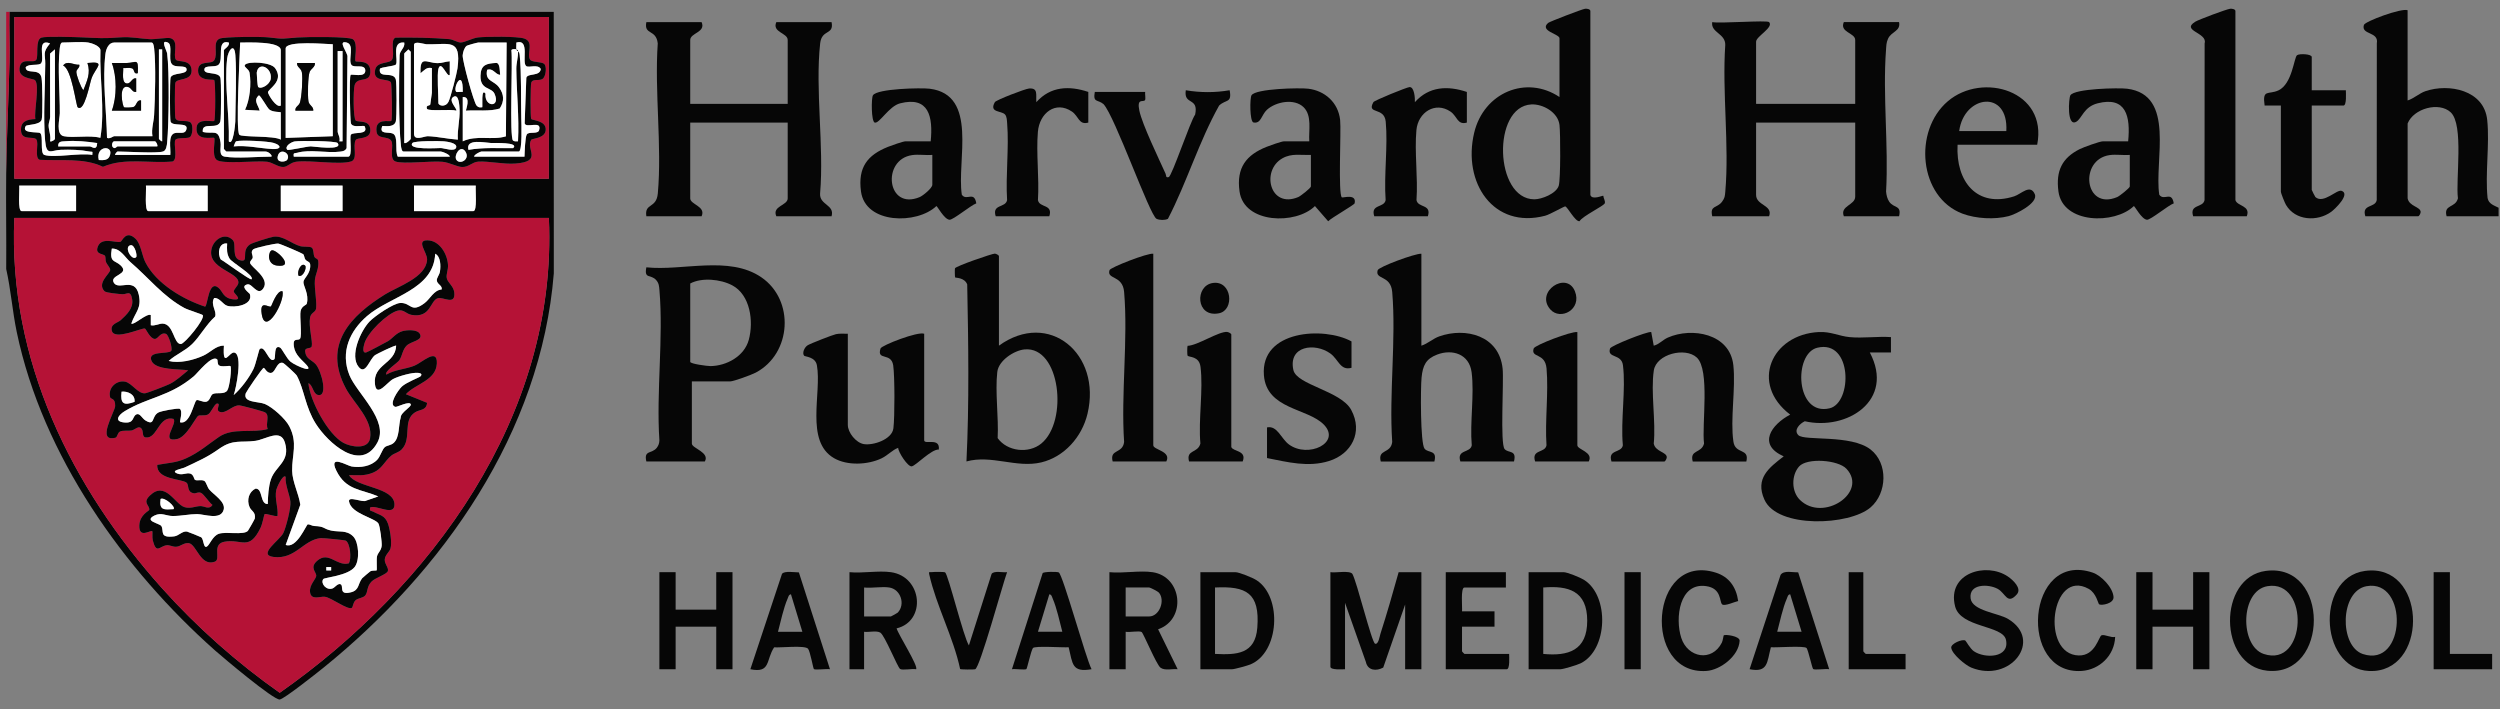 <svg width="215" height="61" viewBox="0 0 215 61" fill="none" xmlns="http://www.w3.org/2000/svg">
<rect x="0" y="0" width="215" height="61" fill="#808080" stroke="none"/>
<g clip-path="url(#clip0_2280_656)">
<path d="M0.813 1.02C16.415 1.02 32.022 1.02 47.623 1.02L47.628 23.507C46.532 37.178 38.096 49.135 27.766 57.464C27.25 57.88 24.426 60.12 24.057 60.158C23.528 60.212 19.194 56.56 18.492 55.938C10.666 48.993 3.666 39.222 1.44 28.555C1.064 26.753 0.936 24.911 0.533 23.135C0.557 20.404 0.502 17.664 0.533 14.934C0.57 11.797 0.744 8.506 0.818 5.347C0.853 3.907 0.781 2.458 0.813 1.02ZM47.204 1.46H1.232V15.373H47.204V1.46ZM6.542 15.959H1.651C1.697 16.316 1.503 18.156 1.861 18.156H6.542V15.959ZM17.86 15.959H12.55C12.596 16.316 12.402 18.156 12.76 18.156H17.86V15.959ZM29.458 15.959H24.148V18.156H29.458V15.959ZM40.916 15.959H35.606V18.156H40.706C41.064 18.156 40.87 16.316 40.916 15.959ZM47.204 18.741H1.232C0.695 30.998 6.187 41.943 13.944 50.599C16.964 53.97 20.396 57.002 24.055 59.578C36.937 50.553 47.985 35.847 47.204 18.741Z" fill="#060606"/>
<path d="M214.879 18.598H210.407C210.127 17.559 211.165 17.913 211.382 17.056C211.176 15.433 211.909 10.734 210.761 9.66C209.759 8.722 207.567 9.33 207.056 10.62V17.057C207.181 17.754 208.172 17.777 208.176 18.23C208.178 18.352 208.049 18.599 207.962 18.599H203.42C203.082 17.536 204.276 17.895 204.399 17.209L204.407 3.725C204.601 2.69 203.025 3.024 203.297 2.144C203.393 1.836 206.504 0.68 207.054 0.878V8.64C207.6 8.471 208.053 8.023 208.595 7.838C210.583 7.164 213.633 7.722 213.901 10.324C214.119 12.431 213.714 14.884 213.931 17.03C214.029 17.546 214.487 17.663 214.879 17.867V18.599V18.598Z" fill="#060606"/>
<path d="M0.811 1.021C0.779 2.46 0.851 3.908 0.816 5.348C0.742 8.507 0.568 11.798 0.531 14.935V1.021H0.811Z" fill="#B51236"/>
<path d="M60.337 1.902C60.727 2.788 59.359 2.82 59.359 3.44V8.932H67.742V3.44C67.742 2.82 66.374 2.788 66.764 1.902H71.515C71.741 3.043 70.673 2.478 70.534 3.73C70.094 7.713 70.877 12.554 70.529 16.631C70.449 17.64 71.805 17.591 71.515 18.599H66.764C66.374 17.713 67.742 17.681 67.742 17.061V10.544H59.359V17.061C59.359 17.598 60.73 17.737 60.337 18.599H55.586C55.408 17.433 56.454 17.969 56.573 16.631C56.937 12.553 56.28 7.875 56.567 3.731C56.428 2.479 55.36 3.044 55.586 1.903H60.337V1.902Z" fill="#060606"/>
<path d="M152.142 1.9C152.564 2.356 151.024 3.129 151.024 3.584V8.93H159.547V3.438C159.547 2.817 158.178 2.786 158.569 1.9H163.32C163.479 2.686 162.664 2.696 162.374 3.325C162.215 3.671 162.223 3.946 162.196 4.311C161.905 8.219 162.426 12.521 162.203 16.472C162.23 16.784 162.303 17.097 162.479 17.354C162.873 17.926 163.552 17.623 163.321 18.596H158.57C158.215 17.697 159.548 17.65 159.548 16.912V10.541H151.024V16.765C151.024 17.683 152.495 17.632 152.142 18.596H147.252C147.034 17.636 147.665 17.924 148.092 17.353C148.334 17.029 148.341 16.875 148.376 16.48C148.725 12.482 148.098 7.932 148.372 3.874C148.407 2.877 147.104 2.812 147.252 1.9C147.866 2.04 151.972 1.716 152.142 1.9H152.142Z" fill="#060606"/>
<path d="M162.622 28.994V30.313H160.805C162.985 34.458 158.811 37.053 155.213 36.228C154.801 36.42 154.222 36.97 154.654 37.419C155.165 37.95 159.185 37.338 160.874 38.66C162.392 39.848 162.293 42.408 160.871 43.635C159.05 45.207 152.854 45.47 151.738 42.964C150.922 41.134 152.134 40.223 153.399 39.247C151.112 38.234 152.333 36.514 153.956 35.657C150.462 32.993 152.344 28.767 156.406 28.556C157.445 28.502 158.136 28.9 159.06 28.991C160.195 29.104 161.471 28.912 162.623 28.991L162.622 28.994ZM156.292 29.904C154.211 30.403 154.409 35.824 157.352 35.113C159.314 34.64 159.316 29.178 156.292 29.904ZM158.801 40.321C158.078 39.54 155.396 39.351 154.72 40.118C154.048 40.88 154.054 42.264 154.79 42.988C156.784 44.947 160.682 42.353 158.801 40.321Z" fill="#060606"/>
<path d="M136.77 16.765C136.912 17.242 137.832 16.795 137.886 16.837C137.893 17.045 138.069 17.269 138.015 17.474C137.955 17.702 136.08 18.588 135.842 19.023C135.47 19.093 134.801 17.769 134.607 17.751C134.514 17.742 133.298 18.444 132.887 18.552C128.443 19.725 125.757 15.709 126.779 11.418C127.603 7.961 131.254 6.431 134.116 8.344V3.291C134.116 2.922 132.355 2.663 133.138 1.972C133.267 1.858 136.08 0.781 136.318 0.752C136.487 0.731 136.771 0.79 136.771 0.947V16.764L136.77 16.765ZM131.69 8.981C128.307 9.164 128.515 17.127 131.949 17.141C132.589 17.144 133.849 16.648 134.053 15.966C134.217 15.417 134.2 11.481 134.118 10.756C133.993 9.649 132.677 8.928 131.69 8.981L131.69 8.981Z" fill="#060606"/>
<path d="M59.5 32.803V38.148C59.5 38.559 61.059 38.896 60.618 39.686H55.587C55.345 38.681 56.072 39.048 56.487 38.505C56.637 38.31 56.703 38.108 56.707 37.858C56.431 33.703 57.065 29.055 56.712 24.96C56.681 24.604 56.675 24.367 56.429 24.085C55.97 23.56 55.376 24.036 55.587 22.99C58.707 23.319 62.686 21.952 65.465 23.84C68.364 25.81 68.081 30.414 64.995 32.044C64.647 32.228 63.092 32.803 62.783 32.803H59.499H59.5ZM59.36 24.381V31.118C59.36 31.293 60.836 31.487 61.106 31.484C62.459 31.465 64.007 30.664 64.397 29.222C64.83 27.619 64.517 25.362 62.979 24.542C61.961 24 60.344 23.85 59.36 24.381H59.36Z" fill="#060606"/>
<path d="M85.909 29.726C90.201 26.627 94.758 30.419 93.525 35.585C93.043 37.605 91.508 39.297 89.549 39.766C87.417 40.275 85.27 39.09 83.115 39.684C83.361 34.63 83.279 29.509 83.18 24.457C82.941 23.853 82.187 23.906 82.143 23.86C82.116 23.833 82.101 23.179 82.127 23.078C82.174 22.894 85.378 21.79 85.559 21.811C85.682 21.826 85.909 21.943 85.909 22.036V29.725V29.726ZM88.115 30.049C87.225 30.131 85.879 30.996 85.766 31.992C85.57 33.731 85.894 35.893 85.798 37.677C86.631 38.839 88.469 39.028 89.545 38.15C91.895 36.236 91.189 29.766 88.116 30.049H88.115Z" fill="#060606"/>
<path d="M122.239 21.82V29.729C122.785 29.555 123.238 29.118 123.78 28.927C126.04 28.133 128.93 28.841 129.226 31.705C129.341 32.816 128.994 38.181 129.401 38.625C129.739 38.995 130.45 38.666 130.204 39.688H125.592C125.254 38.625 126.447 38.984 126.571 38.297C126.399 36.325 126.807 33.929 126.558 32.012C126.354 30.442 124.898 29.995 123.595 30.493C122.626 30.862 122.362 31.429 122.256 32.457C122.167 33.319 122.141 38.14 122.515 38.593C122.839 38.983 123.62 38.669 123.356 39.689H118.745C118.465 38.592 119.602 39.052 119.73 38.012C119.449 33.85 120.08 29.213 119.73 25.109C119.604 23.621 118.219 24.082 118.482 23.234C118.57 22.95 121.703 21.787 122.239 21.821V21.82Z" fill="#060606"/>
<path d="M138.587 39.688C138.249 38.625 139.443 38.984 139.566 38.297C139.363 36.155 139.835 33.48 139.573 31.406C139.445 30.398 138.194 30.838 138.464 29.97C138.539 29.729 141.652 28.494 142.005 28.553L142.221 29.728C142.685 29.618 142.984 29.23 143.44 29.03C145.487 28.127 148.773 28.669 149.068 31.413C149.284 33.425 148.785 36.056 149.076 37.995C149.241 39.093 150.471 38.518 150.185 39.689H145.574C145.294 38.65 146.33 39.005 146.548 38.147C146.342 36.524 147.076 31.825 145.927 30.75C144.939 29.826 142.442 30.446 142.228 31.862C141.949 33.705 142.415 36.227 142.223 38.148C142.348 38.845 143.339 38.868 143.343 39.321C143.344 39.443 143.216 39.69 143.128 39.69H138.587L138.587 39.688Z" fill="#060606"/>
<path d="M72.913 28.703V36.539C72.913 37.215 73.621 38.072 74.274 38.19C75.071 38.333 76.711 37.802 76.832 36.839C76.952 35.884 76.954 32.355 76.816 31.422C76.645 30.275 75.374 31.053 75.727 29.968C75.815 29.699 78.942 28.48 79.48 28.703V37.856C79.48 38.291 80.861 37.572 80.738 38.66C80.092 38.619 78.769 40.05 78.406 40.107C78.08 40.159 77.253 38.903 77.243 38.515C76.743 38.689 76.355 39.161 75.804 39.422C74.626 39.979 72.866 40.066 71.72 39.398C69.215 37.939 70.683 33.805 70.254 31.415C70.122 30.676 69.23 30.684 69.155 30.592C68.965 30.361 69.176 29.871 69.457 29.694C69.69 29.547 71.613 28.797 71.897 28.736C72.234 28.666 72.576 28.708 72.913 28.703V28.703Z" fill="#060606"/>
<path d="M112.597 12.153C112.536 11.204 112.85 9.947 112.11 9.221C111.32 8.445 109.733 8.737 108.959 9.439C108.474 9.88 108.458 10.67 107.791 10.531C107.47 10.42 107.48 8.431 107.631 8.193C107.997 7.614 111.78 7.54 112.512 7.629C113.912 7.799 115.087 8.791 115.252 10.323C115.352 11.255 115.064 16.733 115.402 16.977C115.484 17.035 116.69 16.618 116.498 17.485C116.467 17.623 114.494 18.736 114.222 19.027L113.085 17.721C111.46 19.339 106.981 19.253 106.599 16.461C106.318 14.412 107.178 13.327 108.926 12.628C109.203 12.517 110.221 12.153 110.429 12.153H112.595L112.597 12.153ZM112.737 13.324C111.864 13.356 111.088 13.162 110.288 13.614C108.424 14.665 109.205 17.975 111.651 16.947C111.856 16.86 112.737 16.166 112.737 16.034V13.324Z" fill="#060606"/>
<path d="M80.04 12.154C80.25 10.015 79.875 8.257 77.411 8.886C76.438 9.134 75.619 10.665 75.224 10.542C74.923 10.448 74.923 8.432 75.074 8.194C75.44 7.616 79.225 7.539 79.955 7.63C84.152 8.155 82.269 13.82 82.716 16.744C83.119 17.327 83.778 16.376 83.962 17.489C83.488 17.655 81.961 18.93 81.654 18.899C81.192 18.853 80.614 17.724 80.53 17.721C78.865 19.311 74.418 19.287 74.044 16.461C73.769 14.381 74.603 13.335 76.37 12.628C76.647 12.518 77.666 12.154 77.874 12.154H80.04ZM80.18 13.325C79.617 13.366 78.999 13.259 78.445 13.338C75.797 13.715 76.261 18.134 79.095 16.949C79.374 16.832 80.18 16.177 80.18 15.888V13.325Z" fill="#060606"/>
<path d="M183.021 12.154C183.232 10.015 182.857 8.257 180.392 8.886C179.195 9.191 179.046 10.198 178.553 10.474C177.728 10.936 177.908 8.426 178.054 8.194C178.421 7.616 182.205 7.539 182.935 7.63C187.133 8.155 185.25 13.82 185.697 16.744C186.1 17.327 186.759 16.376 186.942 17.489C186.469 17.655 184.942 18.93 184.635 18.899C184.173 18.853 183.594 17.724 183.511 17.721C181.866 19.318 177.396 19.266 177.025 16.461C176.791 14.694 177.339 13.589 178.845 12.829C179.168 12.666 180.577 12.153 180.855 12.153H183.021L183.021 12.154ZM183.161 13.325C182.599 13.366 181.98 13.259 181.427 13.338C178.776 13.715 179.246 18.137 182.077 16.949C182.282 16.862 183.162 16.167 183.162 16.035V13.326L183.161 13.325Z" fill="#060606"/>
<path d="M168.351 12.446C168.184 15.643 170.04 17.897 173.216 16.886C173.825 16.692 174.603 15.791 174.992 16.697C175.322 17.462 173.332 18.438 172.744 18.587C171.534 18.896 169.947 18.814 168.773 18.374C165.016 16.961 164.524 11.257 167.511 8.709C170.498 6.161 176.117 7.805 175.198 12.445H168.351V12.446ZM172.543 11.274C172.752 7.664 168.903 8.147 168.49 11.274H172.543Z" fill="#060606"/>
<path d="M192.245 17.205C192.388 17.743 193.582 17.67 193.223 18.597H188.612C188.274 17.533 189.467 17.893 189.591 17.206L189.598 3.723C189.873 2.807 187.527 2.653 188.791 1.868C189.081 1.687 191.48 0.791 191.792 0.754C191.962 0.733 192.246 0.792 192.246 0.949V17.205H192.245Z" fill="#060606"/>
<path d="M116.23 31.631C115.258 31.904 115.114 30.904 114.404 30.396C113.08 29.448 110.775 29.737 111.23 31.82C111.511 33.109 115.312 33.606 116.202 35.248C117.246 37.175 116.216 39.045 114.304 39.645C112.508 40.209 110.745 39.742 108.963 39.393V36.757C109.851 36.57 110.174 37.727 110.848 38.223C112.504 39.439 115.352 38.077 113.862 36.529C112.471 35.083 108.926 35.228 108.696 32.27C108.392 28.382 113.872 28.066 116.23 29.361V31.631Z" fill="#060606"/>
<path d="M99.183 21.82V38.297C99.183 38.685 100.763 38.806 100.301 39.688H95.689C95.409 38.591 96.545 39.051 96.674 38.011C96.394 33.849 97.024 29.212 96.674 25.108C96.549 23.63 95.147 24.062 95.422 23.227C95.499 22.996 98.688 21.747 99.183 21.819V21.82Z" fill="#060606"/>
<path d="M98.484 7.906C98.453 8.091 98.552 8.518 98.464 8.619C98.296 8.815 97.75 8.401 97.986 9.525C98.236 10.714 99.67 13.672 100.238 14.935C100.31 15.095 100.229 15.308 100.509 15.23C100.788 15.151 102.353 10.449 102.784 9.851C103.101 8.325 101.779 9.082 101.978 7.761C103.226 7.974 104.506 7.975 105.749 7.76C105.967 8.902 105.42 8.522 104.843 9.08C103.115 12.159 102.067 15.689 100.443 18.819C100.195 18.95 99.712 18.944 99.461 18.817C98.872 18.521 95.88 9.99 94.901 8.953C94.402 8.532 93.98 8.86 94.153 7.906H98.484Z" fill="#060606"/>
<path d="M198.81 7.76H201.744C201.744 8.003 201.826 9.078 201.534 9.078H198.81V16.327C198.81 16.362 199.1 16.925 199.125 16.948C199.827 17.565 200.952 16.267 201.377 16.412C202.173 16.682 200.783 18.003 200.477 18.222C199.281 19.082 197.398 18.985 196.596 17.622C196.487 17.437 196.155 16.622 196.155 16.474V9.078H194.757C194.547 7.617 195.08 8.176 195.953 7.769C197.131 7.221 197.288 4.937 197.544 4.749C197.755 4.593 198.81 4.641 198.81 4.904V7.76V7.76Z" fill="#060606"/>
<path d="M114.414 49.207C114.85 49.285 116.051 49.034 116.303 49.351C116.695 50.032 117.968 55.27 118.258 55.359C118.549 55.447 118.645 54.73 118.714 54.518C119.278 52.767 119.789 50.98 120.283 49.207H122.239V57.555H120.842V51.989L118.958 57.411C118.359 57.737 117.624 57.676 117.463 56.922L115.672 51.843V57.555C115.439 57.555 114.414 57.641 114.414 57.335V49.207Z" fill="#060606"/>
<path d="M85.631 18.597C85.293 17.534 86.487 17.893 86.61 17.207C86.476 15.071 86.786 12.716 86.615 10.61C86.595 10.369 86.596 10.029 86.433 9.847C86.119 9.499 85.035 9.713 85.559 8.782C85.659 8.604 88.168 7.634 88.503 7.611C89.29 7.557 89.082 8.113 89.125 8.785C90.352 7.411 91.958 7.36 93.595 7.906V10.542C92.775 10.774 92.774 9.996 92.191 9.598C90.782 8.635 89.394 9.719 89.258 11.342C89.1 13.209 89.385 15.312 89.263 17.207C89.385 17.893 90.579 17.534 90.241 18.597H85.63H85.631Z" fill="#060606"/>
<path d="M118.186 18.598C117.848 17.535 119.042 17.895 119.165 17.208C119.007 15.047 119.371 12.583 119.172 10.462C119.049 9.158 117.495 9.883 118.114 8.783C118.199 8.632 120.983 7.504 121.218 7.489C121.639 7.461 121.698 8.466 121.68 8.786C122.907 7.412 124.512 7.361 126.15 7.907V10.543C125.33 10.775 125.329 9.997 124.746 9.599C123.438 8.704 121.953 9.652 121.811 11.195C121.637 13.091 121.955 15.277 121.818 17.208C121.941 17.895 123.135 17.535 122.796 18.598H118.185H118.186Z" fill="#060606"/>
<path d="M105.892 38.44C106.01 38.839 107.254 38.725 106.87 39.685H102.259C101.979 38.646 103.016 39.001 103.234 38.144C103.047 36.093 103.494 33.534 103.244 31.55C103.125 30.604 102.26 30.743 102.135 30.59C102.091 30.535 102.091 29.795 102.134 29.741C102.988 29.716 104.843 28.467 105.543 28.549C105.666 28.563 105.892 28.681 105.892 28.774V38.44Z" fill="#060606"/>
<path d="M135.653 28.556V38.295C135.653 38.67 137.058 38.875 136.631 39.687H132.02C131.682 38.623 132.875 38.983 132.999 38.296C132.857 36.168 133.184 33.793 133.004 31.698C132.883 30.293 131.631 30.824 131.896 29.969C131.983 29.686 135.111 28.481 135.653 28.556Z" fill="#060606"/>
<path d="M99.112 49.206C101.685 49.586 102.051 53.273 99.597 54.119L101.278 57.553C100.83 57.499 100.172 57.701 99.801 57.419C99.447 57.151 98.335 54.456 98.183 54.356C97.978 54.222 97.124 54.401 96.808 54.333V57.555H95.41V49.207C96.563 49.328 97.998 49.042 99.113 49.207L99.112 49.206ZM96.807 53.014H98.833C99.696 53.014 100.238 51.65 99.668 50.967C99.579 50.86 98.913 50.524 98.833 50.524H96.807V53.014Z" fill="#060606"/>
<path d="M203.387 49.099C208.609 48.388 208.893 57.368 204.187 57.702C199.48 58.035 198.989 49.698 203.387 49.099ZM203.524 50.412C201.22 50.827 201.163 55.563 203.202 56.245C206.94 57.493 207.142 49.759 203.524 50.412Z" fill="#060606"/>
<path d="M76.619 49.207C79.323 49.586 79.689 53.414 77.108 54.041C77.247 54.555 79.014 57.321 78.784 57.554C78.469 57.487 77.612 57.665 77.409 57.531C77.187 57.384 76.097 54.652 75.709 54.407C75.39 54.205 74.699 54.393 74.312 54.333V57.555H73.055V49.207C74.172 49.319 75.534 49.054 76.618 49.207H76.619ZM76.479 50.525C75.829 50.423 74.989 50.599 74.313 50.525V53.015H76.619C76.652 53.015 77.176 52.717 77.209 52.681C77.886 51.965 77.454 50.677 76.479 50.525Z" fill="#060606"/>
<path d="M194.866 49.096C200.38 48.38 200.308 58.231 194.985 57.682C190.757 57.247 190.71 49.636 194.866 49.096ZM195.005 50.41C192.648 50.8 192.603 55.545 194.683 56.241C198.384 57.481 198.642 49.807 195.005 50.41Z" fill="#060606"/>
<path d="M58.104 49.207V52.429H61.597V49.207H62.995V57.555H61.597V53.894H58.104V57.555H56.707V49.207H58.104Z" fill="#060606"/>
<path d="M185.116 49.207V52.429H188.61V49.207H190.007V57.555H188.61V53.894H185.116V57.555H183.719V49.207H185.116Z" fill="#060606"/>
<path d="M103.234 57.555V49.207H106.239C106.575 49.207 107.751 49.693 108.083 49.911C110.28 51.358 110.033 56.123 107.524 57.145C107.265 57.25 106.17 57.555 105.959 57.555H103.234ZM104.491 56.237C106.331 56.325 107.955 56.277 108.13 53.973C108.358 50.98 107.171 50.393 104.491 50.525V56.237Z" fill="#060606"/>
<path d="M131.461 57.555V49.207H134.465C134.785 49.207 135.892 49.66 136.216 49.862C138.423 51.232 138.289 55.886 135.934 57.045C135.643 57.187 134.449 57.556 134.186 57.556H131.461V57.555ZM132.719 56.237C134.857 56.444 136.501 55.955 136.501 53.381C136.501 50.793 134.856 50.35 132.719 50.525V56.237Z" fill="#060606"/>
<path d="M129.506 49.207V50.525H125.943C125.591 50.525 125.775 52.259 125.733 52.575H128.528V53.894H125.733V56.017C125.733 56.033 125.928 56.237 125.943 56.237H129.786C129.786 56.481 129.867 57.555 129.576 57.555H124.336V49.207H129.506Z" fill="#060606"/>
<path d="M169.023 55.091C169.072 55.121 169.44 55.794 169.754 56.008C170.688 56.646 172.853 56.602 172.513 55.023C172.241 53.755 168.605 54.004 168.136 52.139C167.422 49.294 170.801 48.309 172.675 49.578C173.117 49.878 173.9 50.603 173.451 51.112C172.618 52.056 172.487 51.012 171.8 50.641C170.995 50.204 169.308 50.191 169.472 51.463C169.611 52.537 171.837 52.716 172.689 53.225C175.749 55.053 172.887 58.779 169.531 57.414C169.028 57.209 167.854 56.243 167.805 55.698C167.775 55.356 168.763 54.93 169.023 55.09V55.091Z" fill="#060606"/>
<path d="M149.484 51.69C149.193 51.747 148.31 52.161 148.103 51.975C147.856 51.751 148.078 50.598 146.726 50.406C144.433 50.08 144.036 53.136 144.588 54.855C145.141 56.575 147.228 56.949 148.078 55.268C148.167 55.09 148.219 54.66 148.242 54.639C148.348 54.541 149.631 54.691 149.608 55.108C149.535 56.422 147.949 57.618 146.76 57.701C141.18 58.089 141.866 47.441 147.563 49.248C148.685 49.603 149.317 50.484 149.483 51.69H149.484Z" fill="#060606"/>
<path d="M180.522 51.971C180.436 51.913 180.286 51.009 179.625 50.641C176.387 48.838 175.452 56.29 178.774 56.37C180.213 56.404 180.492 54.718 180.735 54.634C181.014 54.539 181.556 54.872 181.904 54.771C181.844 56.39 180.547 57.594 179.036 57.7C173.505 58.085 174.264 47.312 179.977 49.246C180.705 49.493 181.712 50.524 181.764 51.341C181.801 51.917 180.713 52.099 180.522 51.97V51.971Z" fill="#060606"/>
<path d="M68.704 49.227L71.378 57.554C71.112 57.501 70.106 57.641 69.994 57.539C69.929 57.479 69.68 56.029 69.493 55.794C69.238 55.472 67.104 55.718 66.576 55.67C65.853 56.754 66.303 57.919 64.531 57.553L67.253 49.35C67.471 49.073 68.34 49.226 68.703 49.226L68.704 49.227ZM69.003 54.333L68.023 51.111C67.831 51.127 67.802 51.325 67.739 51.47C67.382 52.29 67.141 53.45 66.907 54.333H69.004H69.003Z" fill="#060606"/>
<path d="M154.642 49.22L157.311 57.552C157.043 57.497 156.045 57.642 155.929 57.535C155.843 57.456 155.522 55.963 155.37 55.736C155.219 55.509 152.763 55.706 152.295 55.664C151.955 56.954 152.067 57.87 150.465 57.552L153.131 49.437C153.42 49.019 154.185 49.242 154.642 49.219V49.22ZM154.936 54.331L153.956 51.109C153.764 51.125 153.735 51.323 153.672 51.468C153.315 52.288 153.074 53.447 152.84 54.331H154.936H154.936Z" fill="#060606"/>
<path d="M91.057 49.23C91.416 49.462 93.38 56.606 93.874 57.552C92.177 57.851 92.251 57.098 91.905 55.664C91.439 55.705 88.97 55.519 88.829 55.736C88.653 56.005 88.34 57.476 88.272 57.539C88.164 57.637 87.278 57.502 87.027 57.553L89.667 49.292C89.76 49.155 90.941 49.155 91.057 49.23V49.23ZM91.359 54.331C91.126 53.447 90.885 52.288 90.528 51.468C90.465 51.323 90.435 51.125 90.243 51.109L89.264 54.331H91.36H91.359Z" fill="#060606"/>
<path d="M81.28 49.225C81.546 49.405 82.866 54.804 83.326 55.504L85.28 49.349C85.513 49.056 86.256 49.259 86.609 49.206C86.249 50.173 84.27 57.455 83.861 57.558C83.721 57.593 82.62 57.582 82.571 57.538C82.005 54.843 80.5 52.042 79.917 49.406C79.856 49.128 79.92 49.227 80.109 49.204C80.299 49.181 81.192 49.165 81.28 49.225V49.225Z" fill="#060606"/>
<path d="M210.69 49.207V56.237H214.324V57.555H209.293V49.207H210.69Z" fill="#060606"/>
<path d="M160.246 49.207V56.017C160.246 56.033 160.441 56.237 160.456 56.237H163.879V57.555H158.988V49.207H160.246Z" fill="#060606"/>
<path d="M141.104 49.207H139.707V57.555H141.104V49.207Z" fill="#060606"/>
<path d="M133.324 26.606C131.995 25.083 134.731 23.278 135.441 25.044C136.077 26.622 134.189 27.598 133.324 26.606Z" fill="#060606"/>
<path d="M104.321 24.334C105.949 24.116 106.192 26.665 104.838 26.941C102.824 27.352 102.732 24.546 104.321 24.334Z" fill="#060606"/>
<path d="M47.203 18.744C47.985 35.849 36.937 50.556 24.055 59.58C20.395 57.006 16.964 53.973 13.943 50.602C6.186 41.946 0.695 31 1.231 18.744H47.203ZM11.669 20.547C10.816 19.733 10.531 20.751 10.354 20.798C9.924 20.915 8.636 20.298 8.375 21.334C8.234 21.889 8.918 21.833 9.027 21.998C9.104 22.113 9.051 22.387 9.122 22.551C9.217 22.772 9.478 23.016 9.479 23.213C9.481 23.53 8.305 24.338 8.984 25.045C9.124 25.19 10.198 25.28 10.524 25.305C10.912 25.335 11.242 24.896 11.371 25.767C11.483 26.527 10.873 27.085 10.386 27.534C10.12 27.78 9.456 27.859 9.625 28.466C9.853 29.288 12.156 28.203 12.459 28.253C12.554 28.269 12.905 29.151 13.319 29.149C13.62 29.148 13.789 28.541 14.279 28.715C14.503 28.795 14.866 29.975 14.726 30.176C14.506 30.494 12.626 30.119 13.037 31.047C13.397 31.858 15.478 31.722 16.181 31.852C15.732 32.226 15.137 32.752 14.632 33.01C14.365 33.146 12.662 33.813 12.469 33.828C11.865 33.873 11.344 32.956 10.77 32.83C10.035 32.668 9.263 33.348 9.471 34.167C9.519 34.356 9.931 34.204 9.904 34.925C9.887 35.408 8.234 38.082 9.937 37.643C10.092 37.602 10.107 37.225 10.308 37.122C10.585 36.982 10.999 37.081 11.33 37.02C11.594 36.972 11.96 36.526 12.199 36.905C12.374 37.182 12.14 37.707 12.728 37.617C13.558 37.489 13.73 35.713 14.923 36.028C15.295 36.433 13.723 38.097 15.242 37.757C16.061 37.574 16.831 35.889 17.047 35.764C17.219 35.664 17.571 35.791 17.857 35.66C18.144 35.529 18.335 34.903 18.629 34.71C19.109 34.653 18.437 35.283 18.923 35.431C19.44 35.588 20.002 34.847 20.566 34.863C20.762 34.869 22.648 35.375 22.794 35.465C23.241 35.74 22.81 36.405 23.025 36.899C21.719 37.277 20.05 36.752 18.843 37.572C17.897 38.213 17.147 38.903 15.998 39.424C15.133 39.816 14.43 39.811 13.526 39.983C13.453 41.276 15.611 41.156 16.044 41.516C16.281 41.713 16.037 42.337 16.688 42.426C16.869 42.45 17.043 42.278 17.292 42.392C17.541 42.507 17.987 43.226 18.273 43.424C17.985 43.882 17.564 43.511 17.228 43.527C16.786 43.546 16.354 43.773 15.858 43.614C15.04 43.352 14.225 41.337 12.895 42.616C12.22 43.264 12.89 43.443 12.837 43.853C12.827 43.936 12.014 44.276 11.983 45.18C11.941 46.391 12.968 45.533 13.106 45.694C13.13 45.723 13.082 46.252 13.138 46.466C13.458 47.692 13.707 46.98 14.325 46.894C14.587 46.857 14.85 47.034 15.132 47.023C15.53 47.009 15.809 46.651 16.242 46.714C16.902 46.81 17.236 48.745 18.467 48.311C19.057 48.103 18.154 46.78 19.334 46.583C20.81 46.336 21.423 47.411 22.401 45.403C22.583 45.029 22.707 44.273 22.749 44.228C22.849 44.12 23.636 44.45 23.865 44.375C23.939 43.604 23.604 42.92 23.759 42.138C23.796 41.949 24.329 40.747 24.564 41.008C24.51 41.709 24.911 42.522 24.976 43.145C25.032 43.678 24.609 45.346 24.364 45.849C24.069 46.454 22.13 47.718 23.51 47.897C25.403 48.143 26.058 46.44 27.582 46.279C27.749 46.262 29.64 46.446 29.736 46.497C30.101 46.688 30.263 48.055 29.994 48.454C28.963 48.724 28.284 47.39 27.309 48.204C26.561 48.828 27.25 49.204 27.193 49.548C27.146 49.832 26.606 50.31 26.66 50.888C26.733 51.673 27.525 51.274 27.925 51.322C28.514 51.394 29.941 52.522 30.279 52.267C30.334 52.225 30.366 51.818 30.576 51.627C30.799 51.425 31.238 51.44 31.423 51.197C31.651 50.896 31.529 50.447 31.965 50.007C32.269 49.699 33.281 49.384 33.358 49.112C33.44 48.82 33.066 48.5 33.089 48.12C33.112 47.739 33.493 47.477 33.584 47.164C33.726 46.676 33.541 45.527 33.365 45.036C33.104 44.305 32.647 44.312 32.104 44.009C31.906 43.899 31.761 44.019 31.832 43.642C32.383 43.401 33.901 44.42 33.924 43.425C33.959 41.869 30.631 41.962 30.015 40.86C30.77 40.863 31.394 40.94 32.11 40.638C32.862 40.321 33.069 39.664 33.657 39.184C33.926 38.964 34.286 38.92 34.545 38.651C35.45 37.714 34.584 36.17 35.694 35.462C36.121 35.19 36.67 35.324 36.729 34.646L34.906 33.904C35.705 33.019 37.504 32.725 37.569 31.263C37.63 29.859 36.291 31.194 35.642 31.453C34.857 31.765 33.975 31.78 33.229 32.218C33.018 31.952 34.172 31.235 34.347 30.975C34.598 30.601 34.613 30.076 34.971 29.725C35.366 29.338 36.446 29.285 36.097 28.697C35.875 28.322 35 28.377 34.62 28.48C34.061 28.631 33.738 29.134 33.355 29.35C33.108 29.489 31.601 30.294 31.483 30.317C31.1 30.393 31.288 29.744 31.331 29.572C31.573 28.625 33.305 26.948 34.206 26.714C34.718 26.581 34.928 27.001 35.401 27.083C37.071 27.372 36.981 25.835 37.66 25.649C38.138 25.518 39.188 26.302 39.067 25.152C39.009 24.596 38.488 24.311 38.418 23.91C38.36 23.579 38.554 23.212 38.529 22.795C38.471 21.824 37.794 20.701 36.789 20.672C35.719 20.641 36.758 21.707 36.73 22.331C36.664 23.857 34.203 24.648 33.133 25.311C30.166 27.151 27.713 29.631 29.762 33.435C30.436 34.689 32.115 36.134 31.826 37.708C31.645 38.691 30.183 38.449 29.52 38.081C28.201 37.35 26.663 34.487 26.522 32.952C26.898 33.097 26.923 33.848 27.31 33.958C28.255 34.227 27.648 31.899 27.156 31.334C26.831 30.959 26.313 30.896 26.241 30.234C26.197 29.829 26.756 30.04 26.81 29.78C26.903 29.343 26.525 28.071 26.664 27.316C26.735 26.925 27.049 26.874 27.148 26.652C27.319 26.272 27.009 24.773 27.079 24.09C27.137 23.527 27.438 23.106 27.372 22.474C27.343 22.193 27.134 22.282 27.038 22.082C26.942 21.881 26.984 21.424 26.81 21.299C26.637 21.174 26.114 21.257 25.815 21.172C25.064 20.957 24.349 20.254 23.531 20.36C23.267 20.393 21.699 20.882 21.498 21.022C20.691 21.582 21.439 22.536 20.726 22.406C19.849 22.247 20.364 21.015 20.023 20.655C19.364 19.958 18.404 20.567 18.202 21.38C17.761 23.149 20.644 23.385 20.497 24.352C20.456 24.62 20.074 24.885 20.108 25.097C20.134 25.256 20.953 25.848 20.058 25.746C19.164 25.644 19.185 25.075 18.776 24.741C17.917 24.041 17.866 26.331 17.633 26.372C15.761 25.759 13.435 24.41 12.493 22.54C12.215 21.986 12.111 20.972 11.668 20.55L11.669 20.547Z" fill="#B51236"/>
<path d="M47.202 1.461V15.374H1.23V1.461H47.202ZM16.427 10.577C16.145 10.238 15.224 10.601 15.083 10.154C15.022 9.958 15.021 7.304 15.082 7.118C15.223 6.689 16.483 7.002 16.475 6.073C16.467 5.062 15.296 5.382 15.125 5.132C14.839 4.717 15.443 3.491 14.65 3.281C14.396 3.215 13.346 3.392 12.892 3.371C12.054 3.33 11.28 3.144 10.378 3.213C8.866 3.329 8.495 3.276 7.035 3.213C6.438 3.188 3.931 3.106 3.556 3.239C3.018 3.43 3.317 4.843 3.127 5.133C2.887 5.497 1.904 4.919 1.71 5.705C1.439 6.806 2.86 6.716 3.023 6.908C3.42 7.375 2.918 9.556 3.042 10.243C2.323 10.267 1.716 10.434 1.817 11.315C1.908 12.111 2.914 11.684 3.127 11.996C3.372 12.353 2.928 13.575 3.417 13.743C5.208 13.85 7.207 13.55 8.855 14.345C10.738 13.53 12.836 14.074 14.835 13.89C15.332 13.719 14.895 12.346 15.084 12.028C15.218 11.802 16.105 11.946 16.328 11.794C16.573 11.626 16.614 10.804 16.428 10.579L16.427 10.577ZM30.575 5.268C30.441 5.136 30.826 3.726 30.355 3.375C30.012 3.121 26.31 3.171 25.615 3.219C24.309 3.31 24.486 3.39 23.104 3.213C22.537 3.141 19.232 3.149 18.87 3.325C18.256 3.626 18.763 4.618 18.429 5.171C18.171 5.598 17.035 5.095 17.033 6.074C17.032 7.033 18.325 6.787 18.418 6.88C18.538 7.002 18.538 10.271 18.419 10.395C18.307 10.511 16.994 10.092 16.905 10.94C16.771 12.22 18.316 11.75 18.419 11.858C18.553 11.998 18.165 13.401 18.638 13.752C19.162 14.14 22.071 13.793 22.963 13.905C23.452 13.966 23.907 14.37 24.362 14.356C24.754 14.345 24.966 13.969 25.471 13.905C26.725 13.744 29.162 14.196 30.196 13.878C30.807 13.691 30.296 12.501 30.597 12.028C30.748 11.792 31.849 12.018 31.847 11.199C31.844 10.271 30.862 10.541 30.598 10.37C30.367 10.219 30.375 7.696 30.498 7.31C30.743 6.539 31.8 7.172 31.847 6.219C31.904 5.062 30.689 5.378 30.575 5.267L30.575 5.268ZM45.683 10.229C45.602 10.099 45.621 7.322 45.684 7.12C45.817 6.7 46.424 7.034 46.717 6.738C46.941 6.511 47.045 5.691 46.786 5.485C46.558 5.304 45.747 5.37 45.587 5.13C45.259 4.64 45.974 3.614 45.084 3.315C44.481 3.113 41.848 3.142 41.126 3.22C40.611 3.276 39.947 3.667 39.601 3.654C39.312 3.642 38.983 3.395 38.61 3.364C37.114 3.239 35.521 3.222 34.018 3.239C33.529 3.407 33.972 4.678 33.721 5.125C33.507 5.505 32.448 5.262 32.273 5.962C31.974 7.16 33.49 6.676 33.63 7.12C33.682 7.283 33.763 10.283 33.65 10.396C33.536 10.51 32.208 10.08 32.384 11.343C32.477 12.007 33.338 11.673 33.639 12.092C33.912 12.472 33.417 13.677 34.016 13.891C34.693 14.132 37.089 13.821 38.047 13.913C38.63 13.97 39.298 14.34 39.728 14.362C40.298 14.391 40.606 13.936 41.126 13.901C42.029 13.84 43.28 14.146 44.344 14.064C46.716 13.883 45.182 12.827 45.682 12.026C45.763 11.897 46.868 11.916 46.929 11.194C47 10.349 45.768 10.368 45.682 10.231L45.683 10.229Z" fill="#B51236"/>
<path d="M29.459 15.961H24.148V18.158H29.459V15.961Z" fill="white"/>
<path d="M40.916 15.961C40.869 16.318 41.064 18.158 40.706 18.158H35.605V15.961H40.916Z" fill="white"/>
<path d="M17.861 15.961V18.158H12.761C12.403 18.158 12.597 16.318 12.551 15.961H17.861Z" fill="white"/>
<path d="M6.544 15.961V18.158H1.862C1.505 18.158 1.699 16.318 1.653 15.961H6.544Z" fill="white"/>
<path d="M11.668 20.548C12.11 20.97 12.214 21.984 12.493 22.537C13.435 24.408 15.76 25.756 17.633 26.37C17.867 26.33 17.916 24.04 18.776 24.739C19.184 25.073 19.163 25.642 20.057 25.744C20.952 25.846 20.134 25.254 20.108 25.094C20.073 24.883 20.456 24.618 20.497 24.35C20.644 23.383 17.761 23.147 18.201 21.377C18.404 20.565 19.364 19.956 20.023 20.652C20.364 21.013 19.849 22.244 20.726 22.404C21.438 22.534 20.69 21.58 21.498 21.02C21.7 20.88 23.267 20.392 23.53 20.357C24.349 20.252 25.063 20.955 25.814 21.169C26.114 21.255 26.637 21.172 26.81 21.297C26.983 21.421 26.939 21.872 27.038 22.08C27.137 22.287 27.343 22.191 27.372 22.472C27.437 23.104 27.137 23.525 27.079 24.088C27.009 24.771 27.319 26.27 27.148 26.65C27.048 26.872 26.735 26.923 26.663 27.314C26.525 28.069 26.902 29.341 26.81 29.777C26.755 30.038 26.197 29.827 26.241 30.232C26.312 30.893 26.831 30.957 27.156 31.331C27.648 31.897 28.255 34.225 27.309 33.956C26.923 33.846 26.897 33.095 26.521 32.95C26.663 34.485 28.201 37.348 29.52 38.079C30.183 38.447 31.644 38.689 31.825 37.706C32.114 36.132 30.436 34.686 29.761 33.433C27.712 29.629 30.166 27.148 33.133 25.309C34.203 24.646 36.663 23.855 36.73 22.329C36.757 21.705 35.718 20.639 36.789 20.669C37.795 20.699 38.471 21.822 38.528 22.793C38.553 23.21 38.359 23.577 38.418 23.908C38.489 24.309 39.009 24.594 39.067 25.15C39.188 26.3 38.137 25.517 37.66 25.647C36.981 25.833 37.07 27.37 35.4 27.081C34.927 26.999 34.718 26.579 34.206 26.712C33.306 26.946 31.573 28.623 31.331 29.57C31.287 29.743 31.1 30.391 31.482 30.315C31.6 30.291 33.107 29.487 33.355 29.348C33.737 29.132 34.06 28.63 34.62 28.478C34.999 28.375 35.874 28.32 36.097 28.695C36.446 29.283 35.365 29.335 34.971 29.723C34.613 30.073 34.597 30.599 34.347 30.973C34.172 31.232 33.018 31.949 33.229 32.216C33.974 31.778 34.857 31.763 35.641 31.451C36.292 31.191 37.63 29.857 37.568 31.261C37.504 32.723 35.705 33.016 34.906 33.902L36.728 34.643C36.67 35.322 36.121 35.188 35.694 35.46C34.584 36.168 35.451 37.712 34.545 38.649C34.285 38.918 33.925 38.962 33.656 39.181C33.068 39.662 32.861 40.319 32.109 40.636C31.358 40.953 30.769 40.861 30.014 40.858C30.63 41.959 33.959 41.867 33.923 43.423C33.901 44.417 32.383 43.398 31.831 43.64C31.761 44.017 31.905 43.897 32.103 44.007C32.646 44.31 33.103 44.303 33.365 45.034C33.54 45.524 33.726 46.674 33.584 47.162C33.492 47.475 33.112 47.723 33.088 48.117C33.065 48.511 33.439 48.818 33.357 49.109C33.281 49.382 32.27 49.696 31.964 50.004C31.527 50.445 31.65 50.894 31.423 51.194C31.238 51.438 30.799 51.423 30.576 51.625C30.366 51.815 30.333 52.223 30.278 52.265C29.941 52.52 28.513 51.391 27.925 51.32C27.525 51.272 26.732 51.671 26.66 50.886C26.606 50.308 27.146 49.83 27.193 49.546C27.25 49.202 26.561 48.826 27.309 48.202C28.284 47.388 28.963 48.721 29.994 48.452C30.263 48.053 30.101 46.686 29.736 46.495C29.639 46.444 27.749 46.259 27.581 46.277C26.058 46.438 25.402 48.141 23.51 47.895C22.129 47.715 24.069 46.451 24.364 45.846C24.608 45.344 25.032 43.675 24.976 43.143C24.91 42.52 24.51 41.707 24.564 41.005C24.328 40.745 23.795 41.947 23.758 42.135C23.604 42.918 23.938 43.601 23.865 44.373C23.635 44.447 22.848 44.118 22.748 44.226C22.707 44.271 22.582 45.027 22.401 45.401C21.422 47.409 20.81 46.334 19.333 46.581C18.155 46.778 19.057 48.1 18.466 48.308C17.236 48.743 16.902 46.809 16.242 46.712C15.808 46.649 15.53 47.008 15.131 47.021C14.85 47.031 14.586 46.855 14.324 46.892C13.707 46.977 13.458 47.689 13.138 46.464C13.082 46.249 13.13 45.721 13.105 45.692C12.968 45.531 11.941 46.388 11.982 45.178C12.014 44.274 12.826 43.934 12.837 43.851C12.889 43.441 12.22 43.262 12.894 42.614C14.225 41.335 15.04 43.349 15.858 43.612C16.353 43.77 16.786 43.544 17.227 43.524C17.564 43.509 17.985 43.88 18.273 43.422C17.986 43.224 17.545 42.507 17.292 42.39C17.039 42.274 16.868 42.449 16.688 42.424C16.036 42.336 16.28 41.711 16.044 41.514C15.611 41.153 13.452 41.274 13.526 39.981C14.43 39.81 15.133 39.814 15.998 39.422C17.146 38.901 17.897 38.211 18.842 37.57C20.05 36.75 21.719 37.275 23.024 36.897C22.81 36.403 23.24 35.737 22.794 35.463C22.647 35.373 20.761 34.866 20.566 34.861C20.002 34.845 19.439 35.586 18.922 35.428C18.436 35.28 19.109 34.65 18.628 34.708C18.335 34.902 18.146 35.526 17.857 35.658C17.568 35.789 17.219 35.662 17.047 35.762C16.831 35.886 16.061 37.571 15.242 37.755C13.721 38.095 15.294 36.431 14.922 36.026C13.73 35.712 13.558 37.487 12.728 37.615C12.139 37.706 12.374 37.18 12.199 36.903C11.959 36.524 11.593 36.97 11.33 37.018C10.999 37.079 10.585 36.979 10.308 37.12C10.106 37.222 10.091 37.6 9.937 37.641C8.234 38.081 9.886 35.406 9.904 34.923C9.93 34.202 9.519 34.355 9.471 34.164C9.262 33.346 10.034 32.666 10.77 32.827C11.344 32.953 11.864 33.871 12.469 33.825C12.662 33.811 14.365 33.144 14.631 33.008C15.137 32.75 15.732 32.223 16.181 31.85C15.478 31.72 13.396 31.856 13.037 31.045C12.625 30.117 14.505 30.492 14.726 30.174C14.864 29.972 14.503 28.793 14.278 28.713C13.789 28.538 13.62 29.145 13.318 29.147C12.905 29.148 12.555 28.267 12.458 28.251C12.155 28.2 9.853 29.285 9.624 28.464C9.455 27.857 10.119 27.777 10.385 27.532C10.873 27.083 11.483 26.525 11.37 25.765C11.242 24.894 10.912 25.333 10.524 25.303C10.198 25.278 9.123 25.189 8.984 25.043C8.304 24.337 9.48 23.528 9.478 23.211C9.477 23.014 9.216 22.77 9.121 22.549C9.051 22.385 9.103 22.111 9.027 21.995C8.918 21.831 8.234 21.887 8.374 21.332C8.636 20.296 9.924 20.912 10.354 20.796C10.53 20.748 10.815 19.731 11.669 20.545L11.668 20.548ZM19.535 20.942C18.825 20.844 18.673 21.805 18.991 22.318C19.29 22.465 21.522 24.131 21.631 24.016C21.92 23.709 19.95 22.577 19.75 22.254C19.482 21.82 19.516 21.44 19.535 20.942H19.535ZM26.067 21.856C25.98 21.777 24.087 20.959 23.92 20.947C23.666 20.928 21.897 21.315 21.765 21.451C21.512 21.711 21.761 21.91 21.728 22.162C21.711 22.299 21.481 22.439 21.504 22.605C21.554 22.966 23.282 23.943 22.621 24.832C22.144 25.474 21.69 24.367 21.285 24.455C20.573 24.61 21.464 25.225 21.481 25.276C21.801 26.25 20.142 26.496 19.527 26.294C19.157 26.172 18.883 25.595 18.419 25.627C18.063 26.191 18.681 26.787 18.491 27.232C17.763 27.869 17.199 28.927 16.529 29.58C15.901 30.194 15.127 30.474 14.505 31.044C15.413 31.274 16.624 30.98 17.488 30.585C18.116 30.298 18.584 29.699 19.254 29.728C19.129 31.77 19.727 30.224 20.151 30.321C20.893 30.489 20.305 33.399 20.095 33.975C20.72 33.436 21.425 32.491 21.796 31.733C21.993 31.329 22.264 30.078 22.331 30.021C22.794 29.621 23.124 31.303 23.585 30.901C23.728 30.776 23.51 29.629 24.07 29.881C24.252 29.963 24.63 30.821 24.992 31.112C25.415 31.451 27.207 32.235 26.244 31.264C25.773 30.789 25.228 30.334 25.255 29.504C25.269 29.079 25.692 29.309 25.805 29.123C25.979 28.834 25.758 27.194 25.848 26.76C25.944 26.293 26.344 26.258 26.383 26.109C26.595 25.301 26.065 24.575 26.093 24.244C26.121 23.912 26.728 23.541 26.677 22.77C26.658 22.485 26.41 22.519 26.257 22.317C26.164 22.195 26.171 21.95 26.067 21.856ZM11.71 22.113C11.823 21.987 11.582 21.007 11.224 21.089C10.608 21.23 11.363 22.495 11.71 22.113ZM17.434 27.099C17.385 27.028 16.179 26.663 15.852 26.486C14.023 25.493 12.777 23.882 11.224 22.549C10.726 22.121 10.355 21.347 9.615 21.381C9.395 22.626 9.889 22.35 10.389 22.839C11.177 23.61 9.427 23.639 9.775 24.291C10.174 25.039 11.572 23.773 11.929 25.324C12.204 26.52 11.632 26.829 11.292 27.824C11.479 28.021 12.604 26.915 12.968 27.094V27.972C13.32 28.06 13.696 27.812 14.009 27.831C14.949 27.89 14.92 29.592 15.553 29.588C15.864 29.585 17.662 27.434 17.434 27.099ZM37.98 24.894C38.062 24.543 37.568 24.45 37.563 24.094C37.56 23.881 37.792 23.625 37.833 23.351C37.906 22.87 37.907 22.07 37.423 21.82C37.291 24.936 33.555 25.46 31.564 27.178C30.081 28.46 29.248 30.268 30.047 32.259C30.674 33.824 33.48 36.163 32.449 38.065C31.029 40.685 28.181 38.051 27.163 36.453C26.245 35.01 26.167 33.5 25.526 32.312C25.441 32.154 24.43 31.238 24.33 31.21C23.811 31.064 23.713 31.961 23.354 32.059C22.974 32.163 22.765 31.637 22.68 31.635C22.55 31.634 21.172 33.694 21.13 33.823C20.868 34.654 22.232 34.512 22.784 34.746C23.433 35.02 24.541 36.009 24.875 36.656C25.622 38.102 25.101 39.091 25.121 40.486C25.135 41.43 25.697 42.48 25.824 43.408L24.567 46.863C25.515 47.226 26.335 45.111 26.468 45.094C26.612 45.076 26.84 45.231 27.028 45.237C27.948 45.27 27.758 45.464 28.471 45.628C29.142 45.781 29.789 45.554 30.368 46.129C30.864 46.622 30.953 48.185 30.499 48.762C29.897 49.527 27.887 49.66 27.792 49.805C27.543 50.193 28.087 50.812 28.609 50.6C28.788 50.528 29.023 50.184 29.245 50.232C29.642 50.317 29.023 51.237 30.196 50.933C30.912 50.747 30.771 50.184 31.144 49.73C31.182 49.684 31.781 49.172 31.84 49.137C32.014 49.035 32.351 49.088 32.386 49.055C32.434 49.007 32.359 48.126 32.42 47.846C32.49 47.524 32.777 47.375 32.822 46.941C32.852 46.639 32.678 45.249 32.542 45.023C32.255 44.544 30.194 44.186 30.014 43.131C29.925 42.61 31.201 43.253 31.481 43.056L32.53 42.692C31.045 42.056 29.753 42.181 28.92 40.471C28.221 39.036 29.846 40.051 30.234 40.117C30.976 40.244 31.907 40.112 32.448 39.526C32.712 39.24 32.868 38.635 33.097 38.45C33.287 38.297 33.619 38.309 33.864 38.081C34.382 37.601 34.258 36.555 34.454 35.917C34.445 35.464 35.374 35.012 35.326 34.782C35.255 34.438 34.136 35.025 34.008 34.993C33.338 34.828 34.266 33.519 34.558 33.243C34.94 32.882 36.073 32.459 36.163 32.362C36.35 32.16 36.15 32.086 35.952 32.066C35.459 32.015 34.258 32.355 33.802 32.598C33.286 32.874 32.371 34.237 32.242 33.027C32.057 31.304 34.002 31.304 34.066 29.728C33.998 29.654 32.385 30.445 32.255 30.538C31.764 30.894 31.438 32.284 30.847 31.564C30.042 30.584 31.017 28.468 31.756 27.672C32.19 27.205 33.823 26.083 34.419 26.056C35.364 26.013 35.316 26.971 36.512 26.066C36.992 25.703 37.301 24.952 37.979 24.893L37.98 24.894ZM18.685 30.914C18.229 30.471 16.996 32.085 16.666 32.36C14.552 34.128 12.745 34.14 10.726 35.359C10.186 35.685 9.789 36.235 10.659 36.33C11.569 36.429 11.35 35.852 11.706 35.65C12.017 35.473 12.212 35.977 12.497 36.153C13.361 36.686 12.989 35.814 13.626 35.471C13.858 35.346 15.322 35.068 15.465 35.164C15.741 35.35 15.439 36.273 15.483 36.317C16.344 36.557 16.664 34.597 16.891 34.423C17.019 34.325 17.471 34.627 17.759 34.543C18.047 34.459 18.104 34.007 18.276 33.901C18.596 33.704 19.268 33.972 19.544 33.581C19.748 33.291 19.945 31.62 19.815 31.484C19.752 31.418 19.055 31.593 18.825 31.419C18.678 31.308 18.73 30.956 18.684 30.912L18.685 30.914ZM11.569 34.56C11.645 33.904 10.956 33.628 10.453 33.683C10.326 34.761 10.662 34.889 11.569 34.56ZM23.028 43.349C23.041 42.691 23.088 41.834 23.3 41.218C23.703 40.053 24.988 39.705 24.503 38.069C24.137 36.834 22.861 37.791 21.966 37.915C20.719 38.087 20.047 37.75 18.846 38.599C17.781 39.352 17.101 39.624 15.901 40.198C15.625 40.33 14.583 40.471 15.264 40.732C15.697 40.898 16.03 40.632 16.363 40.732C16.662 40.822 16.683 41.219 16.768 41.269C16.96 41.382 17.328 41.211 17.582 41.369C17.727 41.458 17.828 41.905 17.998 42.105C18.398 42.57 19.407 43.152 19.236 43.828C18.998 44.777 17.566 44.216 16.95 44.214C16.297 44.214 15.59 44.381 14.848 44.38C14.301 44.379 13.876 44.044 13.282 44.339C12.32 44.816 13.749 45.01 13.88 45.25C14.122 45.694 13.673 46.29 14.98 46.13C15.371 46.082 15.683 45.653 16.079 45.717C16.143 45.727 17.244 46.167 17.298 46.207C17.536 46.383 17.477 47.178 17.787 47.01C18.029 46.879 18.279 46.082 18.829 45.904C19.456 45.702 20.944 46.041 21.318 45.656C21.36 45.613 21.907 44.648 21.916 44.586C21.996 44.021 21.608 43.962 21.458 43.606C21.197 42.99 21.411 42.288 21.979 42.023C22.627 42.009 22.337 43.374 23.028 43.349ZM14.923 43.788C15.139 43.595 14.131 42.715 13.807 42.911C13.667 43.918 14.139 43.833 14.923 43.788ZM28.478 48.769H28.06V49.06H28.478V48.769Z" fill="#060606"/>
<path d="M44.55 4.393C44.55 4.382 44.437 4.443 44.41 4.246C44.595 4.292 44.528 4.362 44.55 4.393Z" fill="#060606"/>
<path d="M45.683 10.23C45.769 10.368 47.001 10.348 46.929 11.193C46.868 11.915 45.763 11.896 45.683 12.026C45.182 12.827 46.716 13.882 44.344 14.064C43.281 14.145 42.029 13.84 41.127 13.9C40.607 13.935 40.298 14.39 39.728 14.362C39.299 14.34 38.63 13.969 38.047 13.913C37.088 13.82 34.692 14.131 34.017 13.89C33.417 13.676 33.913 12.472 33.639 12.092C33.338 11.672 32.477 12.006 32.385 11.342C32.209 10.079 33.532 10.514 33.65 10.396C33.768 10.278 33.681 7.283 33.63 7.119C33.49 6.676 31.974 7.159 32.273 5.961C32.448 5.262 33.507 5.504 33.721 5.124C33.972 4.677 33.53 3.407 34.018 3.238C35.522 3.221 37.115 3.238 38.611 3.364C38.984 3.395 39.313 3.643 39.601 3.654C39.948 3.667 40.612 3.276 41.126 3.219C41.848 3.141 44.48 3.112 45.084 3.314C45.975 3.613 45.259 4.64 45.588 5.13C45.748 5.369 46.558 5.303 46.786 5.484C47.046 5.691 46.941 6.511 46.718 6.737C46.424 7.034 45.817 6.7 45.685 7.119C45.621 7.321 45.602 10.099 45.683 10.229L45.683 10.23ZM34.207 13.471H38.678C38.688 13.281 38.017 13.032 37.91 13.032H34.696C34.543 13.032 34.495 12.674 34.479 12.527C34.272 10.678 34.302 6.68 34.364 4.749C34.377 4.337 34.847 4.112 34.765 3.659C33.619 3.536 34.277 5.172 34.049 5.543C33.95 5.702 32.696 5.764 32.669 5.929C32.526 6.817 33.831 6.093 34.039 6.837C34.124 7.139 34.124 10.137 34.039 10.439C33.897 10.945 33.276 10.846 32.88 10.834C32.56 11.607 33.417 11.309 33.789 11.492C34.285 11.737 33.932 12.953 34.207 13.471ZM37.7 5.929C37.577 6.379 37.7 8.218 37.7 8.858C37.7 9.091 38.304 9.267 38.572 8.746C38.745 8.407 39.283 6.33 39.341 5.891C39.696 3.205 38.585 3.872 36.654 3.804C36.458 3.798 35.604 3.475 35.604 3.878V11.494C35.604 12.168 36.473 11.705 36.792 11.714C37.581 11.735 38.567 11.962 39.376 12.007C39.314 11.123 39.557 10.327 39.522 9.436C39.507 9.045 39.459 8.004 38.965 8.35C38.525 8.657 39.365 9.398 39.237 9.516C38.783 9.366 36.921 9.59 36.723 9.368C36.583 9.009 36.976 9.121 37.004 8.982C37.025 8.876 37.142 8.03 37.142 7.979V5.855C36.667 5.75 36.498 6.049 36.165 6.295C36.098 4.724 36.672 5.415 37.631 5.43C38.005 5.436 38.317 5.29 38.678 5.27V6.441C38.456 6.712 37.931 5.087 37.701 5.929H37.7ZM43.569 3.659H41.124C41.051 3.659 40.215 3.882 40.134 3.94C39.933 4.083 39.805 4.504 39.788 4.759C39.758 5.207 40.735 8.802 40.985 9.077C41.15 9.26 41.249 9.244 41.472 9.224C41.516 9.177 41.354 7.505 41.752 8.052C41.64 9.243 43.085 9.281 42.522 8.052C42.263 7.487 41.288 7.743 41.322 6.515C41.347 5.565 41.83 5.46 42.666 5.413C43.02 5.393 42.977 6.203 43.009 6.442C42.56 6.391 42.437 5.839 41.892 6.004C41.681 7.012 42.476 6.913 42.907 7.502C43.338 8.092 43.389 8.697 42.974 9.333C42.108 9.606 41.009 9.455 40.076 9.518C40.024 9.471 40.561 8.288 39.796 8.347V12.155C40.979 11.585 42.319 12.092 43.507 11.725L43.568 3.66L43.569 3.659ZM44.408 4.244C44.309 4.22 44.013 4.192 43.979 4.324C44.099 5.257 43.797 11.858 44.12 12.088C44.26 12.188 44.394 12.155 44.546 12.152C44.657 10.068 44.422 8 44.4 5.921C44.394 5.403 44.57 4.953 44.547 4.39C44.654 4.536 44.67 4.517 44.693 4.741C44.853 6.257 44.788 8.548 44.832 10.169C44.843 10.581 44.932 13.03 44.617 13.03H41.403C41.315 13.03 40.765 13.296 40.774 13.47H45.106C45.122 13.104 45.157 11.783 45.306 11.556C45.482 11.289 46.251 11.565 46.362 11.198C46.632 10.3 45.218 11.079 45.121 10.603L45.264 6.679C45.397 6.268 46.444 6.59 46.503 5.93C46.254 5.489 45.508 5.844 45.266 5.689C44.825 5.404 45.62 3.316 44.408 3.657C44.419 3.848 44.383 4.056 44.408 4.244H44.408ZM34.766 12.3C34.917 12.394 35.325 12.001 35.325 11.933V4.464C35.325 4.425 35.164 4.318 35.115 4.247C35.05 4.341 34.766 4.565 34.766 4.611V12.3ZM39.796 7.906C39.837 5.775 38.91 7.57 39.238 7.905C39.274 7.941 39.66 7.882 39.796 7.906ZM35.465 12.301C35.011 12.93 37.701 12.725 37.915 12.732C38.202 12.742 39.15 13.096 39.236 12.664C39.312 12.28 38.399 12.177 38.187 12.155C37.794 12.114 35.605 12.106 35.464 12.301H35.465ZM44.127 12.738C44.708 12.207 42.409 12.305 42.244 12.299C41.697 12.277 40.016 11.878 40.287 12.887C41.556 12.661 42.844 12.755 44.127 12.738ZM39.25 13.749C39.552 14.198 40.472 13.697 40.014 13.021C39.596 12.405 38.997 13.372 39.25 13.749Z" fill="#060606"/>
<path d="M30.576 5.27C30.69 5.382 31.905 5.066 31.848 6.223C31.801 7.176 30.744 6.543 30.499 7.313C30.376 7.7 30.368 10.223 30.6 10.373C30.863 10.546 31.845 10.275 31.848 11.203C31.85 12.021 30.75 11.795 30.598 12.032C30.297 12.505 30.808 13.694 30.197 13.882C29.163 14.199 26.726 13.748 25.472 13.908C24.967 13.973 24.755 14.349 24.363 14.36C23.908 14.373 23.453 13.969 22.964 13.908C22.072 13.796 19.162 14.143 18.639 13.755C18.167 13.404 18.554 12.001 18.42 11.861C18.317 11.753 16.773 12.223 16.907 10.944C16.995 10.096 18.308 10.515 18.42 10.398C18.539 10.275 18.54 7.006 18.419 6.883C18.326 6.79 17.032 7.037 17.035 6.077C17.036 5.098 18.172 5.602 18.43 5.174C18.765 4.621 18.257 3.63 18.871 3.329C19.233 3.152 22.537 3.144 23.105 3.217C24.488 3.393 24.31 3.314 25.616 3.223C26.312 3.174 30.013 3.125 30.356 3.379C30.827 3.729 30.442 5.14 30.576 5.272L30.576 5.27ZM19.328 13.473C20.331 13.644 22.196 13.473 23.31 13.473C23.497 13.473 23.161 13.033 22.821 13.033H19.467C19.453 13.033 19.258 12.829 19.258 12.813V4.319C19.258 4.225 19.787 3.956 19.676 3.661C18.565 3.35 19.283 5.17 18.783 5.579C18.482 5.824 17.648 5.583 17.582 5.932C17.475 6.5 18.769 6.101 18.956 6.686C19.034 6.929 19.028 10.165 18.951 10.441C18.73 11.231 17.322 10.405 17.441 11.348C18.349 11.566 18.781 11.036 18.966 12.241C19.038 12.712 18.762 13.376 19.328 13.473H19.328ZM24.149 12.008V9.665C24.149 9.613 23.493 9.666 23.181 9.434C22.963 9.272 22.42 8.205 22.263 8.203C21.75 8.644 22.228 9.05 22.332 9.517L21.074 9.444C21.491 8.577 21.624 7.22 21.461 6.252C21.405 5.919 20.907 5.755 21.076 5.566C21.357 5.251 23.28 5.333 23.659 5.858C24.485 7.004 23.006 7.669 23.049 7.954C23.079 8.153 23.766 9.312 24.149 9.08V4.319C24.149 3.516 21.245 3.667 20.655 3.659C20.624 4.732 20.267 11.112 20.577 11.578C20.743 11.828 23.561 11.644 24.149 12.008ZM28.62 3.806C28.086 3.798 24.568 3.467 24.568 4.173V11.861L28.62 11.715V3.806ZM25.267 13.473H29.948C30.354 13.473 30.032 11.832 30.177 11.589C30.351 11.298 31.784 11.671 31.345 10.836C31.002 10.793 30.303 10.999 30.178 10.596C30.116 10.398 30.018 6.589 30.157 6.442C30.261 6.334 31.417 6.711 31.417 6.077C31.417 5.45 30.435 5.896 30.219 5.573C29.92 5.128 30.534 3.847 29.811 3.657C28.965 3.434 29.965 4.595 29.881 4.901L29.809 12.741C29.679 12.985 29.494 13.008 29.255 13.04C28.125 13.192 26.678 12.816 25.569 13.137C25.32 13.209 25.208 13.09 25.267 13.472V13.473ZM19.678 12.154C20.049 12.6 20.235 10.655 20.236 10.47C20.247 8.713 20.364 6.443 20.242 4.752C20.159 3.602 19.615 4.337 19.535 5.048C19.282 7.283 19.745 9.901 19.678 12.153L19.678 12.154ZM29.459 4.392H29.039V11.349C29.039 11.482 29.297 11.881 29.18 12.155H29.459V4.392ZM22.192 7.469C22.434 7.728 23.216 7.277 23.284 6.777C23.419 5.806 22.206 5.254 22.08 6.254C22.069 6.345 22.152 7.425 22.192 7.469ZM20.096 12.592C21.227 12.48 22.331 12.76 23.451 12.819C24.178 12.857 24.257 12.515 23.529 12.291C23.054 12.145 20.75 12.03 20.33 12.149C20.219 12.18 20.165 12.469 20.096 12.592ZM29.039 12.302C28.901 12.111 25.793 12.093 25.345 12.164C25.047 12.211 24.438 12.588 24.708 12.886C24.778 12.964 26.379 12.597 26.727 12.588C26.929 12.583 29.536 12.993 29.038 12.302H29.039ZM24.692 13.75C25.061 13.198 24.076 12.654 23.889 13.422C23.736 14.05 24.568 13.937 24.692 13.75Z" fill="#060606"/>
<path d="M16.427 10.578C16.614 10.803 16.573 11.625 16.328 11.793C16.105 11.946 15.218 11.802 15.084 12.027C14.894 12.345 15.332 13.719 14.835 13.889C12.835 14.073 10.738 13.53 8.854 14.345C7.207 13.549 5.208 13.85 3.416 13.743C2.927 13.574 3.372 12.352 3.127 11.995C2.913 11.684 1.907 12.111 1.816 11.314C1.716 10.434 2.323 10.265 3.042 10.242C2.918 9.555 3.42 7.374 3.023 6.907C2.86 6.714 1.438 6.805 1.71 5.704C1.904 4.92 2.887 5.496 3.126 5.132C3.317 4.843 3.018 3.43 3.555 3.238C3.931 3.105 6.438 3.187 7.035 3.213C8.494 3.275 8.866 3.328 10.378 3.213C11.28 3.144 12.054 3.33 12.892 3.37C13.346 3.392 14.396 3.214 14.65 3.281C15.442 3.49 14.839 4.717 15.124 5.131C15.297 5.382 16.467 5.062 16.475 6.072C16.482 7.001 15.223 6.689 15.082 7.117C15.02 7.303 15.022 9.957 15.083 10.153C15.223 10.6 16.146 10.237 16.427 10.576L16.427 10.578ZM3.816 13.325C4.67 13.602 6.92 13.118 7.938 13.325C7.968 12.941 7.958 13.082 7.728 13.037C6.903 12.876 6.055 12.854 5.216 12.886C4.376 12.918 3.997 13.448 3.88 12.086C3.708 10.103 3.88 7.532 3.894 5.482C3.9 4.638 3.637 4.524 4.307 3.732C3.125 3.271 3.854 4.97 3.546 5.425C3.363 5.695 2.479 5.437 2.208 5.783C2.224 6.459 3.409 5.792 3.572 6.689C3.65 7.119 3.685 9.981 3.583 10.297C3.432 10.77 2.299 10.699 2.213 10.841C1.806 11.516 3.252 11.317 3.446 11.44C3.757 11.637 3.411 13.192 3.815 13.324L3.816 13.325ZM7.589 3.659C6.966 3.568 6.025 3.659 5.353 3.659C5.2 3.659 5.153 4.016 5.137 4.164C4.944 5.881 5.154 8.01 5.143 9.736C5.14 10.196 4.76 11.57 5.491 11.716C6.351 11.887 7.685 11.6 8.631 11.854C9.037 9.362 8.549 6.83 8.636 4.318C8.625 3.959 7.865 3.7 7.588 3.659L7.589 3.659ZM13.109 11.714C13.005 11.082 13.223 10.483 13.254 9.889C13.334 8.383 13.416 5.598 13.255 4.164C13.239 4.016 13.192 3.659 13.039 3.659H9.825C9.345 3.659 9.124 4.199 9.07 4.625C8.795 6.796 9.161 9.644 9.203 11.854C9.426 11.979 9.723 11.714 9.825 11.714H13.109ZM14.017 13.032C13.43 13.204 10.933 13.032 10.104 13.032C10.08 13.032 9.884 13.229 9.895 13.325H14.646C14.707 12.803 14.414 11.628 15.023 11.45C15.393 11.342 15.962 11.623 16.044 11.055C16.127 10.486 14.813 10.916 14.666 10.449C14.601 10.243 14.601 6.883 14.666 6.681C14.823 6.192 16.146 6.469 16.043 5.932C15.97 5.549 15.061 5.885 14.773 5.504C14.441 5.064 14.887 3.862 14.436 3.66C13.751 3.353 14.339 4.335 14.375 4.603C14.574 6.087 14.524 10.68 14.375 12.236C14.35 12.499 14.309 12.947 14.018 13.032L14.017 13.032ZM4.724 4.244L4.306 4.611C4.295 6.419 4.314 8.227 4.311 10.035C4.311 10.308 4.179 10.562 4.179 10.778C4.179 11.203 4.406 11.682 4.305 12.153C4.435 12.216 4.724 12.023 4.724 11.934V4.244H4.724ZM13.947 4.244H13.668V11.933C13.668 11.959 13.856 12.164 13.947 12.153V4.244ZM5.004 12.592H7.729C7.893 12.592 8.323 13.021 8.357 12.3C7.481 12.174 6.509 12.068 5.626 12.145C5.31 12.173 4.974 12.126 5.005 12.592L5.004 12.592ZM13.528 12.592C13.586 12.467 13.409 12.153 13.318 12.153H9.825C9.634 12.153 9.517 12.671 9.836 12.734C9.939 12.755 10.059 12.592 10.104 12.592H13.528ZM8.497 13.763C8.807 13.784 9.247 13.808 9.408 13.473C9.897 12.449 8.179 12.469 8.497 13.763Z" fill="#060606"/>
<path d="M37.983 24.893C37.305 24.952 36.996 25.703 36.516 26.066C35.32 26.971 35.369 26.013 34.424 26.056C33.827 26.083 32.194 27.205 31.76 27.672C31.021 28.468 30.046 30.584 30.851 31.564C31.442 32.284 31.768 30.894 32.26 30.538C32.388 30.445 34.002 29.654 34.071 29.728C34.006 31.304 32.061 31.304 32.246 33.027C32.375 34.237 33.29 32.874 33.807 32.598C34.262 32.354 35.463 32.014 35.956 32.066C36.154 32.086 36.353 32.16 36.168 32.361C36.078 32.459 34.944 32.882 34.562 33.243C34.27 33.519 33.342 34.828 34.012 34.993C34.141 35.025 35.259 34.438 35.331 34.782C35.378 35.012 34.45 35.463 34.459 35.917C34.262 36.554 34.387 37.601 33.868 38.081C33.623 38.309 33.291 38.297 33.102 38.45C32.873 38.635 32.716 39.24 32.452 39.526C31.91 40.112 30.98 40.244 30.238 40.117C29.85 40.051 28.226 39.035 28.924 40.471C29.757 42.181 31.05 42.056 32.534 42.692L31.485 43.056C31.206 43.253 29.929 42.61 30.018 43.131C30.199 44.186 32.259 44.544 32.546 45.023C32.682 45.249 32.856 46.639 32.826 46.94C32.781 47.375 32.495 47.525 32.425 47.846C32.364 48.126 32.438 49.007 32.39 49.054C32.356 49.088 32.018 49.035 31.845 49.137C31.785 49.172 31.186 49.684 31.148 49.73C30.776 50.184 30.917 50.747 30.2 50.933C29.028 51.237 29.646 50.318 29.249 50.232C29.027 50.184 28.792 50.528 28.613 50.6C28.091 50.813 27.547 50.193 27.797 49.805C27.89 49.659 29.902 49.526 30.503 48.762C30.957 48.186 30.868 46.623 30.372 46.129C29.794 45.553 29.145 45.781 28.475 45.627C27.762 45.464 27.952 45.269 27.032 45.237C26.844 45.23 26.616 45.075 26.473 45.094C26.34 45.111 25.519 47.226 24.572 46.863L25.828 43.408C25.701 42.479 25.14 41.43 25.125 40.485C25.105 39.09 25.627 38.102 24.879 36.656C24.545 36.009 23.437 35.02 22.788 34.746C22.236 34.512 20.873 34.654 21.135 33.823C21.175 33.694 22.554 31.634 22.684 31.635C22.77 31.636 22.979 32.163 23.358 32.059C23.717 31.96 23.816 31.063 24.334 31.21C24.434 31.237 25.445 32.154 25.53 32.312C26.172 33.5 26.25 35.009 27.168 36.453C28.185 38.051 31.033 40.685 32.453 38.065C33.485 36.163 30.679 33.824 30.051 32.259C29.253 30.267 30.085 28.459 31.569 27.178C33.559 25.46 37.295 24.937 37.427 21.82C37.911 22.069 37.911 22.87 37.837 23.351C37.796 23.625 37.564 23.881 37.567 24.094C37.572 24.451 38.066 24.543 37.984 24.894L37.983 24.893Z" fill="white"/>
<path d="M26.07 21.855C26.174 21.949 26.168 22.194 26.26 22.316C26.413 22.518 26.661 22.485 26.68 22.769C26.731 23.541 26.124 23.913 26.096 24.243C26.068 24.572 26.598 25.3 26.386 26.109C26.347 26.258 25.947 26.292 25.851 26.759C25.762 27.193 25.982 28.833 25.808 29.122C25.695 29.309 25.273 29.079 25.259 29.503C25.231 30.333 25.776 30.789 26.247 31.263C27.211 32.234 25.418 31.451 24.995 31.111C24.633 30.819 24.255 29.962 24.073 29.881C23.512 29.628 23.731 30.775 23.589 30.9C23.128 31.303 22.797 29.62 22.334 30.02C22.267 30.078 21.996 31.329 21.799 31.732C21.428 32.49 20.723 33.435 20.098 33.975C20.309 33.399 20.896 30.489 20.155 30.32C19.73 30.223 19.132 31.77 19.258 29.727C18.587 29.699 18.119 30.297 17.491 30.584C16.627 30.98 15.416 31.273 14.508 31.043C15.131 30.473 15.905 30.193 16.533 29.58C17.202 28.926 17.766 27.868 18.494 27.231C18.685 26.786 18.066 26.19 18.422 25.626C18.887 25.593 19.16 26.172 19.53 26.293C20.144 26.494 21.804 26.249 21.484 25.275C21.467 25.223 20.577 24.609 21.288 24.454C21.693 24.366 22.147 25.474 22.625 24.831C23.285 23.942 21.557 22.965 21.507 22.604C21.484 22.438 21.714 22.299 21.732 22.162C21.764 21.909 21.515 21.71 21.768 21.451C21.901 21.314 23.67 20.927 23.923 20.946C24.09 20.958 25.982 21.776 26.07 21.855ZM23.384 21.526C23.079 21.589 22.903 22.713 23.812 22.838C25.444 23.063 23.775 21.445 23.384 21.526ZM26.245 22.846C25.935 22.515 25.495 23.348 25.688 23.723C26.087 23.846 26.402 23.013 26.245 22.846ZM24.289 25.042C23.794 24.959 23.373 26.299 23.302 26.354C23.125 26.491 22.325 25.739 22.504 26.981C22.799 29.031 24.554 25.858 24.289 25.042Z" fill="white"/>
<path d="M23.03 43.346C22.338 43.371 22.629 42.006 21.98 42.019C21.413 42.284 21.198 42.987 21.46 43.603C21.61 43.958 21.998 44.018 21.918 44.583C21.91 44.645 21.362 45.61 21.319 45.653C20.945 46.038 19.458 45.7 18.831 45.901C18.281 46.078 18.03 46.876 17.789 47.007C17.479 47.175 17.538 46.379 17.3 46.204C17.247 46.164 16.145 45.724 16.081 45.714C15.685 45.65 15.373 46.079 14.982 46.127C13.675 46.287 14.123 45.69 13.882 45.246C13.751 45.008 12.322 44.814 13.284 44.336C13.877 44.04 14.302 44.376 14.849 44.377C15.591 44.378 16.298 44.21 16.952 44.211C17.567 44.212 18.999 44.773 19.238 43.825C19.408 43.148 18.399 42.567 18 42.101C17.829 41.902 17.729 41.455 17.584 41.365C17.329 41.208 16.961 41.379 16.769 41.266C16.684 41.216 16.664 40.818 16.365 40.729C16.031 40.629 15.698 40.895 15.266 40.729C14.585 40.467 15.627 40.327 15.902 40.195C17.103 39.62 17.783 39.349 18.847 38.596C20.049 37.746 20.721 38.084 21.968 37.912C22.863 37.788 24.139 36.83 24.505 38.066C24.989 39.702 23.705 40.05 23.302 41.215C23.089 41.83 23.043 42.687 23.03 43.346Z" fill="white"/>
<path d="M17.435 27.098C17.663 27.433 15.865 29.584 15.554 29.587C14.921 29.59 14.95 27.889 14.01 27.83C13.697 27.81 13.321 28.058 12.969 27.971V27.093C12.605 26.914 11.48 28.02 11.293 27.823C11.633 26.828 12.205 26.518 11.93 25.323C11.573 23.772 10.175 25.038 9.776 24.29C9.427 23.638 11.178 23.609 10.39 22.838C9.89 22.349 9.396 22.625 9.616 21.38C10.356 21.346 10.727 22.12 11.225 22.548C12.777 23.881 14.024 25.492 15.854 26.485C16.18 26.663 17.386 27.027 17.435 27.098Z" fill="white"/>
<path d="M18.686 30.913C18.732 30.957 18.68 31.309 18.828 31.42C19.058 31.593 19.754 31.419 19.817 31.484C19.948 31.62 19.751 33.291 19.546 33.581C19.271 33.972 18.598 33.704 18.278 33.901C18.107 34.008 18.06 34.456 17.761 34.544C17.463 34.631 17.021 34.325 16.894 34.423C16.666 34.599 16.346 36.558 15.485 36.318C15.441 36.273 15.743 35.35 15.467 35.164C15.324 35.068 13.86 35.346 13.628 35.471C12.992 35.814 13.363 36.687 12.499 36.153C12.214 35.977 12.02 35.474 11.709 35.65C11.352 35.853 11.572 36.428 10.661 36.33C9.791 36.236 10.188 35.686 10.728 35.36C12.747 34.14 14.554 34.128 16.669 32.361C16.998 32.085 18.23 30.471 18.687 30.914L18.686 30.913Z" fill="white"/>
<path d="M19.534 20.941C19.515 21.439 19.481 21.819 19.75 22.253C19.949 22.576 21.919 23.709 21.63 24.015C21.521 24.13 19.289 22.464 18.99 22.317C18.672 21.804 18.824 20.843 19.534 20.941H19.534Z" fill="white"/>
<path d="M11.572 34.559C10.665 34.888 10.329 34.759 10.455 33.683C10.958 33.627 11.647 33.904 11.572 34.559Z" fill="white"/>
<path d="M14.926 43.786C14.142 43.832 13.67 43.916 13.81 42.909C14.134 42.713 15.142 43.593 14.926 43.786Z" fill="white"/>
<path d="M11.712 22.111C11.366 22.493 10.611 21.227 11.226 21.087C11.585 21.005 11.825 21.985 11.712 22.111Z" fill="white"/>
<path d="M28.48 48.768H28.062V49.059H28.48V48.768Z" fill="white"/>
<path d="M37.702 5.929C37.933 5.087 38.457 6.711 38.68 6.441V5.27C38.319 5.29 38.007 5.436 37.632 5.43C36.672 5.416 36.099 4.724 36.166 6.295C36.5 6.049 36.668 5.75 37.143 5.855V7.979C37.143 8.03 37.027 8.877 37.005 8.982C36.977 9.121 36.585 9.009 36.724 9.368C36.922 9.59 38.785 9.366 39.238 9.516C39.367 9.397 38.527 8.657 38.966 8.35C39.46 8.004 39.508 9.046 39.524 9.436C39.559 10.327 39.316 11.123 39.377 12.007C38.567 11.962 37.582 11.735 36.793 11.714C36.475 11.705 35.605 12.168 35.605 11.494V3.878C35.605 3.475 36.459 3.798 36.655 3.804C38.586 3.872 39.698 3.205 39.342 5.891C39.284 6.33 38.746 8.407 38.573 8.746C38.306 9.267 37.702 9.091 37.702 8.858C37.702 8.218 37.579 6.379 37.702 5.929H37.702Z" fill="white"/>
<path d="M43.57 3.66L43.509 11.724C42.32 12.093 40.98 11.585 39.797 12.154V8.346C40.563 8.288 40.026 9.471 40.078 9.517C41.012 9.455 42.11 9.605 42.976 9.333C43.391 8.697 43.356 8.113 42.909 7.502C42.462 6.89 41.682 7.011 41.894 6.004C42.438 5.839 42.561 6.39 43.011 6.442C42.978 6.202 43.022 5.393 42.668 5.413C41.832 5.46 41.349 5.565 41.323 6.514C41.29 7.742 42.264 7.487 42.524 8.052C43.087 9.281 41.642 9.243 41.754 8.052C41.356 7.505 41.519 9.177 41.474 9.224C41.25 9.244 41.151 9.259 40.987 9.077C40.737 8.802 39.76 5.207 39.79 4.759C39.806 4.503 39.935 4.083 40.136 3.939C40.218 3.882 41.053 3.658 41.126 3.658H43.571L43.57 3.66Z" fill="white"/>
<path d="M44.408 4.246C44.382 4.058 44.42 3.85 44.408 3.659C45.62 3.317 44.825 5.405 45.265 5.69C45.508 5.847 46.254 5.491 46.503 5.932C46.443 6.591 45.397 6.27 45.264 6.681L45.121 10.604C45.219 11.081 46.631 10.301 46.362 11.2C46.252 11.567 45.482 11.29 45.306 11.558C45.157 11.784 45.121 13.106 45.105 13.471H40.773C40.765 13.298 41.315 13.032 41.402 13.032H44.616C44.933 13.032 44.843 10.582 44.831 10.17C44.788 8.55 44.852 6.258 44.693 4.742C44.669 4.518 44.653 4.537 44.546 4.392C44.524 4.361 44.591 4.291 44.407 4.245L44.408 4.246Z" fill="white"/>
<path d="M44.411 4.243C44.437 4.44 44.55 4.379 44.55 4.389C44.574 4.951 44.399 5.401 44.404 5.92C44.425 7.999 44.66 10.066 44.55 12.151C44.397 12.153 44.264 12.187 44.124 12.087C43.801 11.857 44.103 5.256 43.982 4.322C44.017 4.191 44.312 4.218 44.411 4.243L44.411 4.243Z" fill="white"/>
<path d="M34.209 13.471C33.934 12.954 34.287 11.737 33.791 11.492C33.419 11.309 32.563 11.606 32.882 10.833C33.278 10.846 33.899 10.944 34.041 10.438C34.126 10.136 34.126 7.139 34.041 6.836C33.833 6.092 32.529 6.816 32.671 5.929C32.698 5.764 33.953 5.702 34.051 5.542C34.279 5.171 33.621 3.535 34.767 3.659C34.849 4.112 34.379 4.336 34.366 4.749C34.303 6.68 34.274 10.679 34.481 12.526C34.498 12.673 34.545 13.031 34.698 13.031H37.912C38.02 13.031 38.69 13.28 38.68 13.471H34.209Z" fill="white"/>
<path d="M34.766 12.298V4.609C34.766 4.564 35.05 4.34 35.115 4.246C35.164 4.316 35.325 4.424 35.325 4.463V11.932C35.325 11.999 34.917 12.393 34.766 12.298Z" fill="white"/>
<path d="M35.465 12.3C35.606 12.105 37.795 12.114 38.187 12.155C38.399 12.177 39.313 12.28 39.236 12.663C39.15 13.096 38.202 12.742 37.916 12.732C37.701 12.724 35.011 12.929 35.466 12.3H35.465Z" fill="white"/>
<path d="M44.128 12.74C42.844 12.756 41.556 12.663 40.287 12.889C40.017 11.881 41.698 12.279 42.244 12.301C42.409 12.307 44.709 12.209 44.128 12.74Z" fill="white"/>
<path d="M39.252 13.748C38.999 13.372 39.598 12.404 40.016 13.021C40.474 13.697 39.553 14.197 39.252 13.748Z" fill="white"/>
<path d="M39.796 7.905C39.66 7.882 39.274 7.94 39.238 7.904C38.91 7.57 39.838 5.774 39.796 7.905Z" fill="white"/>
<path d="M28.619 3.805V11.714L24.566 11.86V4.171C24.566 3.466 28.084 3.797 28.619 3.805ZM27.081 5.417H25.545C25.519 5.796 25.892 5.84 25.961 6.225C26.05 6.72 25.95 8.339 25.792 8.824C25.698 9.111 25.355 9.177 25.406 9.516H26.942C26.967 9.136 26.595 9.093 26.526 8.708C26.447 8.269 26.478 6.574 26.629 6.185C26.741 5.897 27.122 5.771 27.082 5.416L27.081 5.417Z" fill="white"/>
<path d="M24.147 12.008C23.559 11.644 20.741 11.827 20.575 11.578C20.265 11.112 20.622 4.732 20.653 3.659C21.243 3.666 24.148 3.516 24.148 4.319V9.079C23.764 9.311 23.076 8.153 23.047 7.953C23.004 7.668 24.484 7.003 23.657 5.857C23.278 5.332 21.355 5.25 21.074 5.565C20.905 5.754 21.404 5.918 21.46 6.251C21.623 7.219 21.49 8.577 21.072 9.443L22.33 9.517C22.226 9.049 21.748 8.643 22.261 8.202C22.418 8.204 22.961 9.271 23.179 9.433C23.491 9.665 24.147 9.612 24.147 9.664V12.007V12.008Z" fill="white"/>
<path d="M25.265 13.472C25.207 13.09 25.319 13.209 25.568 13.137C26.676 12.816 28.123 13.192 29.254 13.04C29.492 13.008 29.678 12.985 29.807 12.741L29.88 4.901C29.964 4.595 28.962 3.434 29.809 3.657C30.532 3.847 29.918 5.129 30.217 5.573C30.433 5.896 31.416 5.451 31.416 6.077C31.416 6.711 30.259 6.334 30.156 6.442C30.015 6.589 30.114 10.399 30.176 10.596C30.302 10.999 31 10.793 31.344 10.836C31.782 11.672 30.349 11.298 30.175 11.589C30.031 11.832 30.353 13.473 29.946 13.473H25.265V13.472Z" fill="white"/>
<path d="M19.328 13.47C18.762 13.374 19.038 12.71 18.965 12.239C18.78 11.033 18.348 11.563 17.441 11.346C17.321 10.403 18.729 11.228 18.951 10.439C19.027 10.163 19.033 6.927 18.956 6.684C18.768 6.098 17.476 6.498 17.582 5.93C17.648 5.58 18.482 5.822 18.782 5.576C19.282 5.168 18.565 3.348 19.676 3.658C19.786 3.954 19.257 4.223 19.257 4.317V12.811C19.257 12.827 19.452 13.031 19.467 13.031H22.821C23.161 13.031 23.496 13.47 23.31 13.47C22.196 13.47 20.331 13.642 19.327 13.47H19.328Z" fill="white"/>
<path d="M19.677 12.153C19.744 9.9 19.28 7.283 19.533 5.048C19.613 4.337 20.158 3.601 20.241 4.752C20.363 6.443 20.247 8.713 20.235 10.47C20.233 10.655 20.048 12.6 19.676 12.154L19.677 12.153Z" fill="white"/>
<path d="M29.458 4.391V12.153H29.18C29.297 11.879 29.039 11.48 29.039 11.347V4.391H29.458Z" fill="white"/>
<path d="M29.038 12.302C29.535 12.991 26.928 12.582 26.727 12.587C26.379 12.596 24.778 12.963 24.708 12.885C24.438 12.586 25.047 12.21 25.345 12.163C25.793 12.092 28.901 12.111 29.039 12.302H29.038Z" fill="white"/>
<path d="M20.094 12.59C20.163 12.466 20.217 12.177 20.328 12.146C20.747 12.029 23.052 12.143 23.526 12.289C24.254 12.513 24.175 12.855 23.449 12.817C22.329 12.758 21.224 12.478 20.094 12.59Z" fill="white"/>
<path d="M22.192 7.467C22.151 7.423 22.068 6.343 22.079 6.253C22.206 5.253 23.419 5.804 23.284 6.775C23.215 7.275 22.433 7.726 22.192 7.467Z" fill="white"/>
<path d="M24.693 13.75C24.568 13.936 23.737 14.05 23.89 13.421C24.077 12.653 25.061 13.197 24.693 13.75Z" fill="white"/>
<path d="M13.109 11.713H9.825C9.723 11.713 9.426 11.979 9.203 11.853C9.161 9.643 8.795 6.796 9.07 4.625C9.124 4.199 9.346 3.658 9.825 3.658H13.039C13.192 3.658 13.239 4.016 13.256 4.163C13.416 5.599 13.335 8.383 13.254 9.888C13.223 10.482 13.005 11.081 13.109 11.713ZM9.615 9.516H12.131V8.638C11.732 8.56 11.758 9.103 11.48 9.2C11.342 9.248 10.797 9.271 10.675 9.232C10.536 9.188 10.141 7.167 11.055 7.495C11.315 7.588 11.388 7.965 11.711 7.905V6.735C11.354 6.67 11.265 7.177 10.944 7.18C10.413 7.184 10.626 6.183 10.594 5.855C10.833 5.871 11.125 5.802 11.348 5.876C11.611 5.961 11.447 6.42 11.851 6.294C11.916 4.941 11.721 5.391 10.942 5.416C10.501 5.43 10.057 5.408 9.617 5.417C10.055 6.59 10.059 8.329 9.616 9.517L9.615 9.516Z" fill="white"/>
<path d="M7.59 3.658C7.867 3.699 8.627 3.958 8.638 4.317C8.551 6.83 9.039 9.361 8.633 11.852C7.687 11.598 6.353 11.886 5.493 11.715C4.761 11.569 5.141 10.195 5.145 9.735C5.156 8.009 4.946 5.88 5.138 4.163C5.155 4.015 5.202 3.658 5.355 3.658C6.027 3.658 6.968 3.567 7.591 3.658L7.59 3.658ZM6.821 5.563C6.347 5.611 5.788 5.151 5.427 5.635C6.176 5.918 6.541 9.101 6.683 9.224C7.256 9.718 7.722 7.151 7.873 6.737C8.223 5.773 9.189 5.236 7.521 5.416C7.819 6.305 7.482 6.948 7.172 7.758C6.945 7.507 6.574 6.485 6.569 6.193C6.564 5.927 6.885 5.854 6.821 5.562V5.563Z" fill="white"/>
<path d="M3.815 13.324C3.411 13.193 3.756 11.638 3.446 11.441C3.252 11.318 1.806 11.516 2.212 10.841C2.298 10.698 3.432 10.77 3.583 10.298C3.684 9.982 3.65 7.12 3.572 6.689C3.409 5.792 2.224 6.46 2.207 5.783C2.479 5.438 3.362 5.695 3.545 5.425C3.854 4.971 3.125 3.272 4.306 3.733C3.636 4.525 3.899 4.639 3.893 5.482C3.879 7.532 3.708 10.103 3.879 12.087C3.997 13.448 4.385 12.918 5.215 12.886C6.045 12.855 6.903 12.876 7.728 13.037C7.958 13.082 7.967 12.941 7.938 13.325C6.92 13.119 4.67 13.603 3.816 13.325L3.815 13.324Z" fill="white"/>
<path d="M14.018 13.031C14.309 12.945 14.351 12.497 14.376 12.234C14.524 10.678 14.574 6.085 14.375 4.602C14.339 4.334 13.752 3.352 14.436 3.658C14.887 3.86 14.441 5.063 14.773 5.502C15.061 5.883 15.97 5.547 16.043 5.93C16.147 6.467 14.823 6.191 14.666 6.68C14.602 6.881 14.602 10.241 14.666 10.447C14.814 10.915 16.127 10.485 16.045 11.053C15.962 11.62 15.393 11.34 15.023 11.448C14.415 11.627 14.707 12.801 14.646 13.323H9.895C9.884 13.228 10.08 13.03 10.104 13.03C10.933 13.03 13.43 13.202 14.017 13.03L14.018 13.031Z" fill="white"/>
<path d="M4.725 4.243V11.932C4.725 12.021 4.437 12.214 4.306 12.151C4.407 11.68 4.179 11.202 4.18 10.776C4.18 10.56 4.312 10.306 4.312 10.033C4.314 8.225 4.296 6.417 4.307 4.609L4.725 4.242L4.725 4.243Z" fill="white"/>
<path d="M13.947 4.246V12.155C13.857 12.166 13.668 11.961 13.668 11.935V4.246H13.947Z" fill="white"/>
<path d="M13.527 12.592H10.104C10.058 12.592 9.938 12.754 9.836 12.734C9.516 12.671 9.634 12.152 9.824 12.152H13.318C13.409 12.152 13.586 12.466 13.527 12.592Z" fill="white"/>
<path d="M5.006 12.594C4.976 12.127 5.311 12.174 5.627 12.147C6.51 12.07 7.483 12.176 8.358 12.302C8.325 13.023 7.894 12.595 7.73 12.595H5.005L5.006 12.594Z" fill="white"/>
<path d="M8.497 13.763C8.179 12.469 9.897 12.448 9.407 13.472C9.246 13.807 8.805 13.784 8.497 13.763Z" fill="white"/>
<path d="M24.288 25.041C24.553 25.857 22.798 29.03 22.503 26.98C22.323 25.737 23.124 26.489 23.301 26.352C23.372 26.297 23.793 24.957 24.288 25.041Z" fill="#060606"/>
<path d="M23.383 21.526C23.774 21.446 25.444 23.063 23.811 22.839C22.902 22.713 23.078 21.589 23.383 21.526Z" fill="#060606"/>
<path d="M26.241 22.845C26.399 23.013 26.084 23.846 25.684 23.723C25.491 23.348 25.931 22.515 26.241 22.845Z" fill="#060606"/>
<path d="M27.083 5.418C27.123 5.773 26.741 5.899 26.63 6.187C26.479 6.576 26.449 8.271 26.527 8.71C26.596 9.095 26.968 9.138 26.943 9.517H25.407C25.357 9.178 25.699 9.113 25.793 8.825C25.952 8.341 26.051 6.721 25.962 6.226C25.893 5.841 25.52 5.798 25.546 5.419H27.082L27.083 5.418Z" fill="#060606"/>
<path d="M9.618 9.517C10.061 8.329 10.057 6.589 9.619 5.417C10.059 5.408 10.502 5.429 10.944 5.415C11.723 5.391 11.918 4.941 11.853 6.294C11.448 6.42 11.613 5.962 11.35 5.875C11.126 5.802 10.834 5.871 10.596 5.855C10.628 6.183 10.414 7.185 10.946 7.18C11.267 7.177 11.356 6.67 11.713 6.734V7.905C11.39 7.965 11.317 7.587 11.057 7.494C10.143 7.166 10.537 9.188 10.676 9.232C10.799 9.271 11.344 9.248 11.482 9.2C11.759 9.103 11.734 8.56 12.132 8.638V9.516H9.617L9.618 9.517Z" fill="#060606"/>
<path d="M6.82 5.564C6.884 5.854 6.563 5.928 6.567 6.194C6.573 6.486 6.943 7.509 7.17 7.759C7.481 6.95 7.818 6.306 7.52 5.417C9.188 5.237 8.222 5.775 7.872 6.738C7.722 7.152 7.255 9.719 6.682 9.225C6.539 9.102 6.175 5.92 5.426 5.637C5.786 5.152 6.346 5.613 6.82 5.565V5.564Z" fill="#060606"/>
</g>
<defs>
<clipPath id="clip0_2280_656">
<rect width="214.357" height="59.41" fill="white" transform="translate(0.523 0.75)"/>
</clipPath>
</defs>
</svg>
